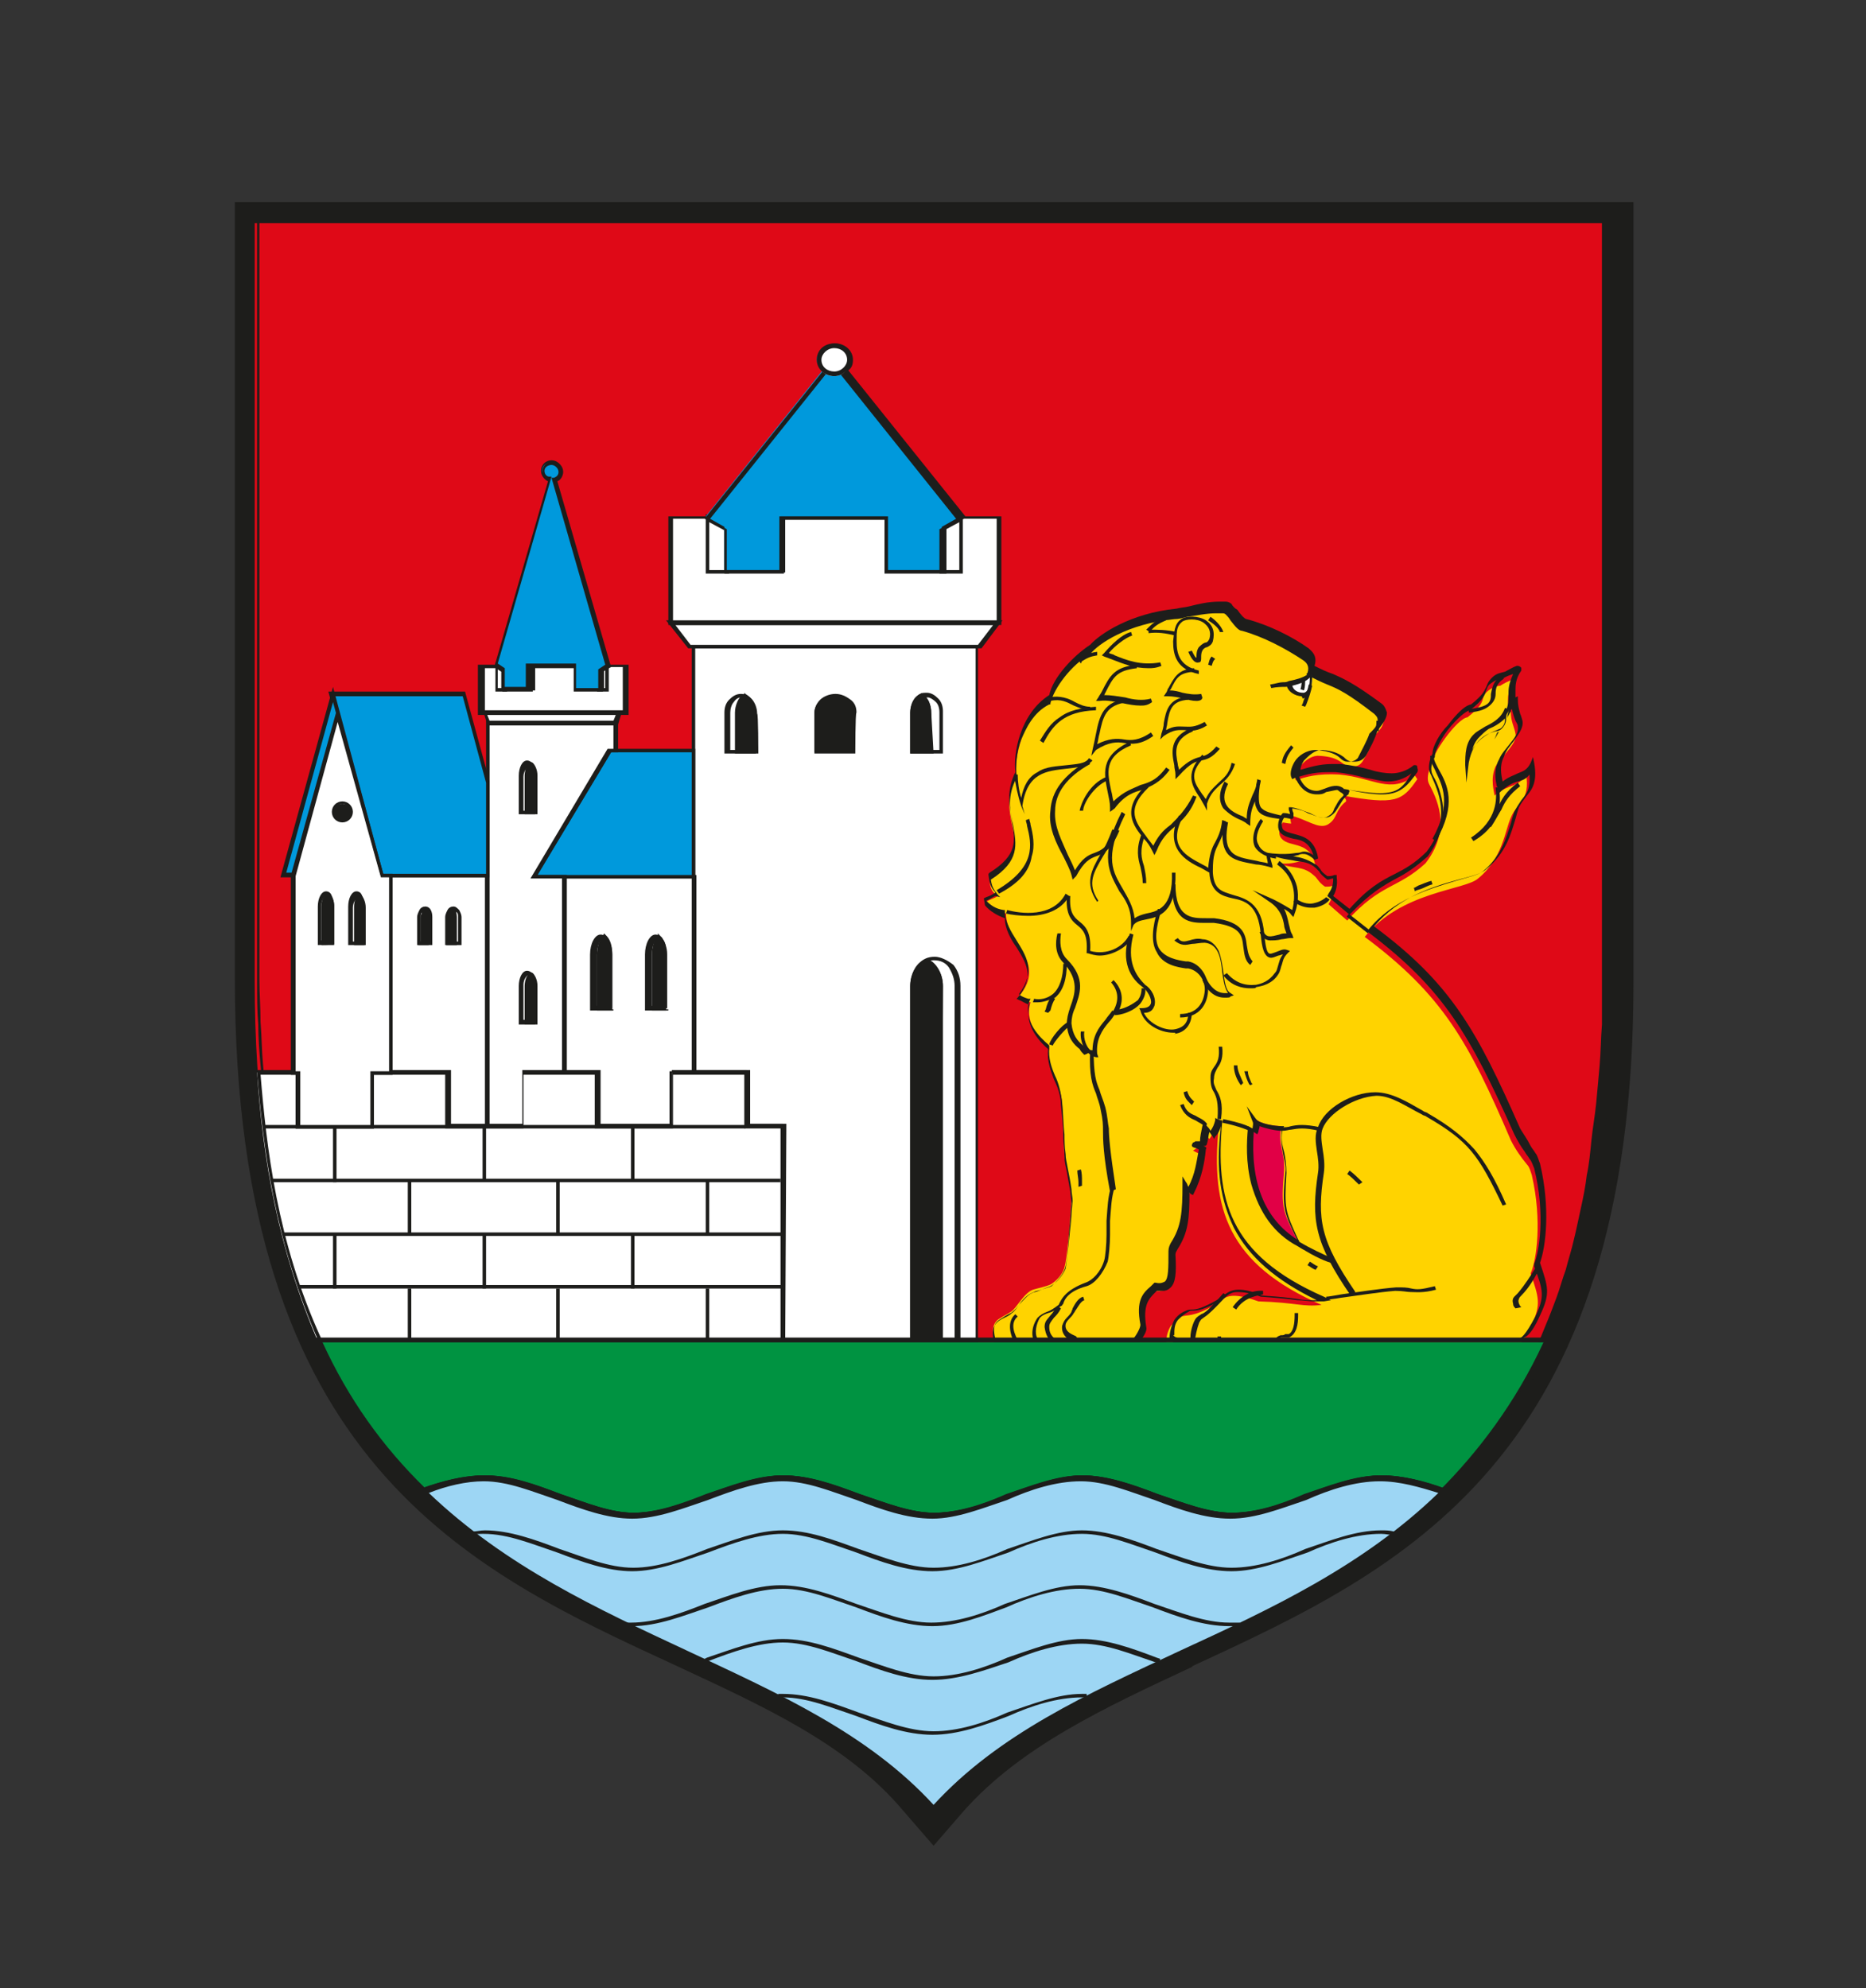<?xml version="1.0" encoding="utf-8"?>
<!-- Generator: Adobe Illustrator 24.2.0, SVG Export Plug-In . SVG Version: 6.00 Build 0)  -->
<svg version="1.1" id="Warstwa_1" xmlns="http://www.w3.org/2000/svg" xmlns:xlink="http://www.w3.org/1999/xlink" x="0px" y="0px"
	 width="159.7px" height="170.2px" viewBox="0 0 159.7 170.2" style="enable-background:new 0 0 159.7 170.2;" xml:space="preserve"
	>
<rect x="0" y="0" width="159.7" height="170.2" fill="#333333" stroke="none"/>
<style type="text/css">
	.st0{fill:#1D1D1B;}
	.st1{fill:#DF0917;}
	.st2{fill:#FFFFFF;}
	.st3{fill:#FFD300;}
	.st4{fill:#0099DC;}
	.st5{fill:#E10046;}
	.st6{fill:#009341;}
	.st7{fill:#9DD6F4;}
</style>
<path class="st0" d="M77.3,155c-4.8-5.7-11.9-8.9-19.4-12.4c-17.8-8.2-37.8-17.4-37.8-58.8V17.3h119.7v66.5
	c0.1,41.4-20,50.6-37.7,58.8l-0.1,0.1c-7.5,3.5-14.6,6.8-19.5,12.3l-2.6,3L77.3,155z"/>
<path class="st1" d="M21.8,19.1v64.9c0,40.4,19.2,49.2,36.9,57.3c7.9,3.7,15.6,7.2,21.1,13.3c5.5-6.2,13.3-9.6,21.2-13.3
	c17.6-8.1,37-16.9,36.9-57.3V19.1H21.8z"/>
<path class="st0" d="M79.8,154.6L79.8,154.6c-0.6-0.7-1.5-1.5-2.2-2.2c-0.7-0.6-1.6-1.4-2.4-2c-0.8-0.6-1.7-1.1-2.5-1.8
	c-0.8-0.5-1.7-1-2.6-1.7c-0.8-0.5-1.8-1-2.7-1.6c-0.8-0.4-1.8-0.9-2.8-1.5c-1.9-0.9-4-1.9-5.8-2.7c-2.2-1-4.4-2-6.7-3.1
	c-1.1-0.6-2.3-1.1-3.3-1.7c-1.1-0.6-2.2-1.3-3.2-1.9c-1.1-0.6-2.2-1.4-3.1-2.1c-1-0.7-2.1-1.6-3-2.3c-1-0.8-2-1.7-2.9-2.6
	c-0.5-0.4-0.9-0.9-1.4-1.5c-0.4-0.5-0.9-1-1.4-1.5c-0.4-0.5-0.8-1-1.3-1.6c-0.4-0.5-0.8-1.1-1.3-1.7c-0.4-0.6-0.8-1.1-1.1-1.8
	c-0.4-0.6-0.7-1.3-1.1-1.9c-0.3-0.6-0.7-1.4-1-2c-0.3-0.7-0.6-1.5-0.9-2.2c-0.3-0.7-0.6-1.5-0.9-2.3c-0.3-0.8-0.5-1.6-0.8-2.4
	c-0.2-0.8-0.5-1.7-0.7-2.6c-0.2-0.8-0.4-1.8-0.6-2.7c-0.2-0.9-0.4-1.9-0.5-2.8c-0.2-0.9-0.3-2-0.4-3c-0.1-1-0.3-2.1-0.4-3.1
	s-0.2-2.2-0.3-3.3c-0.1-1.1-0.1-2.3-0.2-3.5c0-1.3-0.1-2.4-0.1-3.7V19.1h115.9v64.9c0,1.3,0,2.5,0,3.7s-0.1,2.4-0.2,3.5
	s-0.2,2.3-0.3,3.3c-0.1,1-0.2,2.2-0.4,3.1c-0.1,1-0.3,2-0.4,3c-0.2,0.9-0.3,1.9-0.5,2.8c-0.2,0.9-0.4,1.8-0.6,2.7
	c-0.2,0.8-0.5,1.8-0.7,2.6c-0.2,0.8-0.5,1.7-0.8,2.4c-0.3,0.7-0.6,1.6-0.9,2.3c-0.3,0.7-0.6,1.5-0.9,2.2s-0.7,1.4-1,2
	c-0.3,0.6-0.7,1.3-1.1,1.9s-0.7,1.3-1.1,1.8c-0.4,0.6-0.8,1.1-1.3,1.7c-0.4,0.5-0.8,1-1.3,1.6c-0.4,0.5-0.8,1-1.4,1.5
	c-0.4,0.5-0.9,0.9-1.4,1.5c-0.9,0.8-1.9,1.8-2.9,2.6c-0.9,0.7-2,1.6-3,2.3c-1,0.7-2.1,1.4-3.1,2.1c-1,0.6-2.1,1.3-3.2,1.9
	c-1,0.5-2.1,1.1-3.3,1.7c-2.2,1.1-4.5,2.1-6.7,3.1c-2,0.9-4,1.8-5.8,2.7c-1,0.5-2,0.9-2.8,1.5c-0.9,0.5-1.9,1-2.7,1.6
	c-0.9,0.5-1.8,1-2.6,1.7c-0.8,0.6-1.8,1.1-2.5,1.8c-0.8,0.6-1.7,1.3-2.4,2C81.3,153.2,80.6,153.9,79.8,154.6 M22,19.1v64.9
	c0,1.3,0,2.5,0.1,3.7c0,1.1,0.1,2.4,0.2,3.5s0.2,2.3,0.3,3.3c0.1,1,0.2,2.2,0.4,3.1c0.1,1,0.3,2,0.4,3c0.2,0.9,0.3,1.9,0.5,2.8
	c0.2,0.9,0.4,1.8,0.6,2.7c0.2,0.8,0.5,1.8,0.7,2.6c0.2,0.8,0.5,1.7,0.8,2.4c0.3,0.7,0.6,1.6,0.9,2.3c0.3,0.7,0.6,1.5,0.9,2.2
	c0.3,0.7,0.7,1.4,1,2c0.3,0.6,0.7,1.3,1.1,1.9s0.7,1.3,1.1,1.8c0.4,0.6,0.8,1.1,1.3,1.7c0.4,0.5,0.8,1,1.3,1.6
	c0.4,0.5,0.8,1,1.4,1.5c0.4,0.5,0.9,0.9,1.4,1.5c0.9,0.8,1.9,1.8,2.9,2.6c0.9,0.7,2,1.6,3,2.3c1,0.7,2.1,1.4,3.1,2.1
	c1,0.6,2.1,1.3,3.2,1.9c1,0.5,2.1,1.1,3.3,1.7c2.2,1.1,4.5,2.1,6.7,3.1c2,0.9,4,1.8,5.8,2.7c1,0.5,2,0.9,2.8,1.5
	c0.9,0.5,1.9,1,2.7,1.6c0.9,0.5,1.8,1,2.6,1.7s1.7,1.1,2.5,1.8c0.8,0.6,1.7,1.3,2.4,2c0.7,0.7,1.5,1.5,2.2,2.2
	c0.7-0.7,1.5-1.5,2.2-2.2c0.7-0.6,1.6-1.4,2.4-2c0.8-0.6,1.7-1.3,2.5-1.8c0.8-0.5,1.7-1.1,2.6-1.7c0.8-0.5,1.8-1,2.7-1.6
	c0.8-0.4,1.8-0.9,2.8-1.5c1.9-0.9,4-1.9,5.8-2.7c2.2-1,4.5-2.1,6.7-3.1c1.1-0.6,2.3-1.1,3.3-1.7c1.1-0.6,2.2-1.3,3.2-1.9
	c1.1-0.6,2.2-1.4,3.1-2.1c1-0.7,2.1-1.6,3-2.3c1-0.8,2-1.7,2.9-2.6c0.5-0.4,0.9-0.9,1.4-1.5c0.4-0.5,0.9-1,1.4-1.5
	c0.4-0.5,0.8-1,1.3-1.6c0.4-0.5,0.8-1.1,1.3-1.7c0.4-0.6,0.8-1.1,1.1-1.8c0.4-0.6,0.7-1.3,1.1-1.9c0.3-0.6,0.7-1.4,1-2
	c0.3-0.7,0.6-1.5,0.9-2.2c0.3-0.7,0.6-1.5,0.9-2.3c0.3-0.8,0.5-1.6,0.8-2.4c0.2-0.8,0.5-1.7,0.7-2.6c0.2-0.8,0.4-1.8,0.6-2.7
	c0.2-0.9,0.4-1.9,0.5-2.8c0.2-0.9,0.3-2,0.4-3s0.3-2.1,0.4-3.1c0.1-1,0.2-2.2,0.3-3.3c0.1-1.1,0.1-2.3,0.2-3.5c0-1.3,0-2.4,0-3.7
	V19.1H22L22,19.1z"/>
<polygon class="st2" points="33.4,75 41.8,75 41.8,96.4 38.2,96.4 38.2,91.9 33.4,91.9 "/>
<path class="st0" d="M41.9,96.6H38V92h-4.9V74.8h8.8V96.6z M38.4,96.3h3.1V75.1h-8v16.6h4.9V96.3z"/>
<path class="st3" d="M97.1,114.9H85.2c-0.4-1-0.2-1.7,0.3-2c0.3-0.2,0.7-0.4,1-0.6c0.5-0.3,1.1-1.6,1.9-1.9c0.3-0.1,1.3-0.3,1.6-0.5
	c0.3-0.2,0.9-0.7,1.1-1.4c0.2-0.7,0.4-2.8,0.6-5.7c0-0.3-0.1-0.7-0.1-1c-0.2-1.4-0.4-2.2-0.5-2.9c-0.1-1.7-0.1-2.8-0.2-4.4
	c-0.1-2-1.4-2.9-1.1-4.8c-0.5-0.4-2.2-2-1.6-3.9c-0.4-0.1-0.7-0.3-1-0.5c2.5-3-1.1-4.5-1.1-7.1c-0.6-0.2-1.3-0.5-1.7-1
	c0.3-0.2,0.7-0.3,1-0.5c-0.4-0.3-0.7-0.5-0.7-1.5c4.5-2.6,0.2-5,2.3-8.7c-0.2-1.6,0.4-5,2.9-6.5c0.2-1.4,1.9-3.3,3.4-4.3
	c0.7-0.9,3.3-2.7,7.3-3c1.4-0.2,2.6-0.7,4.2-0.6c0.2,0,0.3,0.1,0.4,0.2c0.4,0.5,1,1.4,1.4,1.5c1.6,0.4,3.7,1.4,5.3,2.5
	c0.2,0.2,0.7,0.6,0.4,1.4c2.1,1.1,2.4,0.7,5.7,3.3c0.9,0.7,0.1,1.5-0.4,2c-0.1,0.7-0.7,1.7-1,2.2c-0.3,0.4-0.5,0.4-1,0.4
	c-0.8,0-0.7-0.8-2.7-0.9c-1.1-0.1-2.3,1.5-2,2.1c0.8-0.3,1.9-0.6,3.7-0.5c3.1,0.3,4.3,1.7,6.5,0.1l0.2,0.3c-1.3,1.9-1.9,2.2-6.4,1.4
	c0.1,0.1,0.3,0.3,0.3,0.4v0.1c-1,0.8-0.7,1.5-1.6,2c-0.8,0.4-1.8-0.5-3.2-0.8c0,0.2,0.1,0.7,0.1,0.7c-0.2,0-0.7-0.1-0.7-0.1
	c-0.4,0.5-0.4,1.1-0.1,1.4c0.7,0.8,2.5,0.1,2.9,2.4h-0.1c-1.4-1-1-0.1-3.2-0.3c1.5,0.5,2.2,0.2,3.1,1c0.4,0.3,0.4,0.6,1,1
	c0.3,0,0.5,0,0.7-0.1c0.1,0.7-0.2,1.3-0.4,1.6l1.6,1.4c2.9-3.2,4.3-2.7,6.7-4.9c2.4-3.1,0.8-5.8,0.3-6.8c-0.2-0.4-0.1-1,0.2-1.6
	c0-0.9,2.2-4,3.1-4.1c1.9-1.5,0.9-1.6,1.8-2.3c0.4-0.3,0.8-0.4,1-0.4c0.3-0.2,0.7-0.4,1-0.5l0.2,0.1c-1,1.5-0.2,1.9-0.7,3.1
	c0.1-0.2,0.2-0.4,0.4-0.5c0,0.9,0.3,1.3,0.4,1.9c0.2,0.8-1,1.7-1.7,2.8c-0.5,1.1-0.1,2.2-0.1,2.5c1.3-1.1,2.1-0.6,2.7-1.9
	c0.4,2.4-0.8,2.5-1.3,3.8c-0.5,1.1-0.7,3.5-2.8,5.2c-1.1,1-6.6,1.1-9.7,5c6.7,5,8.9,9,12.5,17.4c0.4,0.8,0.9,1.5,1.4,2.1
	c0.2,0.2,0.3,0.6,0.4,0.9c0.9,3.9,0.4,7.3-0.1,8.4c0.7,2.1,0.9,2.6,0.1,4.4c-0.9,1.9-1.3,1.9-1.6,2h-29c-0.4-0.1-0.6-0.2-0.7-0.4
	c0-0.5,0.1-1,0.4-1.5c0.2-0.2,0.5-0.5,0.9-0.8c0.6-0.2,0.9,0.1,2.9-1c0.8-0.5,0.9-1.3,3.7-0.3c3.3,0.1,3.8,0.5,5.4,0.3
	c-8-3.5-9.5-8.2-8.8-15.2c-0.1,0-0.2-0.1-0.3-0.1c-0.1,0.4-0.2,0.7-0.5,1.1c-0.2-0.2-0.3-0.4-0.5-0.6c-0.1,0.5-0.2,0.9-0.2,1.5
	c0,0-0.3-0.1-0.4-0.1l-0.3,0.2l0.6,0.3c-0.1,1.1-0.3,2.3-1,3.5c-0.2-0.2-0.3-0.3-0.4-0.5c0,2.6-0.1,3.9-1,5.2
	c-0.1,0.2-0.2,0.4-0.2,0.6c0.1,2.3,0,3.1-1.3,2.9c-0.7,0.7-1.4,1.3-1,3.3C98.1,113.7,97.4,114.4,97.1,114.9"/>
<path class="st0" d="M101,115.1L101,115.1c-0.4-0.1-0.7-0.2-0.9-0.5l0,0l0,0v-0.1c0-0.4,0.1-0.9,0.4-1.5c0.2-0.3,0.5-0.6,1-0.8l0,0
	c0.2-0.1,0.4-0.1,0.5-0.1c0.4,0,0.9-0.1,2.3-0.9c0.1-0.1,0.3-0.2,0.4-0.3c0.3-0.2,0.6-0.5,1.3-0.5c0.5,0,1.1,0.1,2,0.5
	c1.6,0.1,2.4,0.2,3.1,0.3c0.5,0.1,0.9,0.1,1.5,0.1h0.1c-3.5-1.7-5.8-3.7-7.1-6.2c-1.1-2.3-1.6-4.9-1.1-8.7c-0.1,0.3-0.2,0.6-0.5,0.9
	l-0.1,0.2l-0.1-0.2c-0.1-0.1-0.2-0.3-0.3-0.4c-0.1,0.4-0.1,0.7-0.2,1c0,0.1-0.1,0.2-0.2,0.2h-0.1c0.2,0.1,0.3,0.1,0.2,0.3
	c-0.1,1-0.3,2.3-1,3.7l-0.1,0.2l-0.2-0.1l-0.1-0.1c0,2.2-0.1,3.4-1,4.8c-0.1,0.2-0.2,0.3-0.2,0.5c0.1,1.6,0,2.4-0.4,2.8
	c-0.2,0.2-0.4,0.3-0.7,0.3H99l-0.1,0.1c-0.6,0.6-1.1,1.1-0.8,3c0.1,0.4-0.3,0.9-0.8,1.6l-0.1,0.1h-12v-0.1c-0.4-1-0.3-1.8,0.4-2.2
	l0,0c0.3-0.2,0.7-0.3,1-0.6c0.2-0.1,0.4-0.4,0.6-0.7c0.3-0.4,0.7-0.9,1.3-1.1c0.1-0.1,0.4-0.1,0.6-0.2c0.3-0.1,0.7-0.2,0.9-0.3
	c0.2-0.2,0.8-0.7,1.1-1.4c0.2-0.4,0.3-1.7,0.4-3.4c0.1-0.7,0.1-1.5,0.2-2.3c0-0.3-0.1-0.7-0.1-1c-0.1-0.6-0.2-1.1-0.3-1.7
	c-0.1-0.5-0.2-0.8-0.2-1.3l0,0c0-0.6-0.1-1.1-0.1-1.7c0-0.8-0.1-1.7-0.2-2.7l0,0c0-0.8-0.3-1.6-0.6-2.2c-0.3-0.8-0.6-1.6-0.5-2.6
	c-0.6-0.5-2.1-2-1.6-3.8c-0.4-0.1-0.6-0.3-0.9-0.4L87,85.5l0.1-0.1c1.5-1.8,0.7-3-0.1-4.3c-0.5-0.7-1-1.6-1-2.5
	c-0.6-0.2-1.3-0.6-1.7-1.1l-0.1-0.6l0.2-0.1c0.3-0.1,0.5-0.2,0.8-0.4c-0.3-0.3-0.5-0.6-0.6-1.5v-0.1l0.1-0.1
	c2.4-1.5,2.2-2.7,1.9-4.4c-0.2-1.3-0.5-2.6,0.3-4.2c-0.2-1.6,0.4-5,2.9-6.6c0.3-1.5,2.1-3.4,3.5-4.3c0.8-0.9,3.4-2.7,7.4-3.1
	c0.4-0.1,0.7-0.1,1.1-0.2c0.8-0.2,1.6-0.4,2.6-0.4c0.2,0,0.3,0,0.5,0l0,0c0.2,0,0.4,0.1,0.5,0.2l0,0c0.1,0.2,0.3,0.4,0.5,0.5
	c0.2,0.3,0.6,0.8,0.8,0.8l0,0c1.9,0.5,3.9,1.5,5.3,2.5l0,0c0.2,0.2,0.8,0.6,0.5,1.5c0.6,0.3,1,0.5,1.6,0.7c0.9,0.4,1.8,0.8,4.1,2.5
	c0.3,0.2,0.4,0.5,0.5,0.8c0,0.5-0.4,1-0.7,1.4l-0.1,0.1c-0.2,0.7-0.7,1.7-1,2.2l0,0c-0.3,0.4-0.6,0.5-1,0.5h-0.1
	c-0.4,0-0.6-0.2-0.8-0.4c-0.3-0.2-0.7-0.5-1.8-0.6h-0.1c-0.6,0-1.1,0.5-1.5,0.9c-0.2,0.3-0.3,0.6-0.3,0.8c0.7-0.2,1.6-0.5,2.7-0.5
	c0.2,0,0.5,0,0.7,0c1,0.1,1.9,0.3,2.6,0.5c0.6,0.2,1.3,0.3,1.8,0.3c0.6,0,1.3-0.2,1.9-0.7h0.1c0.1,0,0.2,0,0.2,0.2
	c0,0.1,0.1,0.2,0,0.4l0,0c-0.8,1.1-1.4,1.9-3,1.9c-0.7,0-1.6-0.1-2.9-0.4l0.1,0.1l-0.1,0.3c-0.5,0.4-0.6,0.7-0.8,1
	c-0.2,0.3-0.3,0.6-0.8,0.9l0,0c-0.2,0.1-0.4,0.1-0.5,0.1c-0.4,0-0.8-0.2-1.4-0.4c-0.3-0.2-0.7-0.3-1.3-0.4c0,0.1,0,0.2,0.1,0.4V70
	l-0.1,0.1h-0.1c-0.1,0-0.4-0.1-0.6-0.1c-0.3,0.4-0.2,0.8-0.1,1c0.2,0.2,0.6,0.3,1,0.4c0.7,0.2,1.7,0.4,2,2v0.1l-0.3,0.1l-0.1-0.1
	c-0.5-0.4-0.7-0.4-0.9-0.4c-0.1,0-0.2,0-0.4,0.1c-0.1,0-0.3,0.1-0.5,0.1h0.1c0.6,0.1,1.1,0.2,1.9,0.7c0.2,0.1,0.3,0.3,0.4,0.4
	c0.1,0.2,0.2,0.3,0.6,0.6c0.2,0,0.4,0,0.6-0.1h0.2v0.2c0.1,0.7-0.1,1.3-0.3,1.6l1.4,1.1c1.6-1.8,2.7-2.4,3.9-3
	c0.8-0.4,1.7-0.9,2.7-1.9c2.2-2.9,0.9-5.3,0.4-6.5l-0.1-0.2l0,0c-0.2-0.4-0.1-1.1,0.2-1.7c0-0.6,0.6-1.7,1.3-2.4
	c0.3-0.4,1.3-1.7,2-1.8c1-0.8,1.1-1.1,1.3-1.5c0.1-0.2,0.1-0.4,0.5-0.8c0.4-0.4,0.8-0.4,1.1-0.5c0.4-0.2,0.7-0.4,1-0.5l0,0h0.1
	c0.1,0,0.3,0.1,0.3,0.2v0.2l0,0c-0.5,0.7-0.5,1.3-0.5,1.7c0,0.2,0,0.4,0,0.6l0,0l0.2-0.1v0.2c0,0.6,0.1,0.9,0.2,1.3
	c0.1,0.2,0.1,0.3,0.2,0.6c0.1,0.6-0.3,1.1-0.8,1.8c-0.3,0.4-0.6,0.7-0.8,1.3c-0.4,0.8-0.2,1.6-0.1,2.1l0,0c0.5-0.4,0.9-0.5,1.3-0.7
	c0.5-0.2,0.8-0.3,1.1-0.9l0.2-0.5l0.1,0.5c0.3,1.7-0.2,2.3-0.7,2.9c-0.2,0.3-0.4,0.5-0.6,0.9l0,0c-0.1,0.3-0.2,0.6-0.3,1
	c-0.4,1.3-0.8,2.9-2.5,4.3c-0.4,0.4-1.3,0.6-2.4,0.9c-2.2,0.6-5.1,1.5-7.2,4c6.6,4.9,8.8,8.9,12.5,17.3c0.3,0.5,0.6,0.9,0.9,1.5
	c0.1,0.2,0.3,0.4,0.4,0.6c0.2,0.2,0.3,0.7,0.4,0.9c0.9,3.8,0.5,7.1,0,8.5c0.7,2.1,0.9,2.6,0,4.5c-0.8,1.8-1.3,1.9-1.6,2h-0.1l0,0
	l0,0L101,115.1z M100.4,114.3c0.1,0.1,0.2,0.2,0.6,0.3h28.9h0.1c0.2-0.1,0.5-0.2,1.4-1.9c0.8-1.7,0.7-2.2-0.1-4.3v-0.1v-0.1
	c0.4-0.9,1-4.2,0-8.2c-0.1-0.2-0.2-0.6-0.4-0.8c-0.1-0.2-0.3-0.4-0.4-0.6c-0.3-0.4-0.6-0.9-0.9-1.5l0,0c-3.8-8.5-6-12.4-12.5-17.3
	l-0.1-0.1l0.1-0.1c2.1-2.6,5.2-3.5,7.5-4.2c1-0.3,1.9-0.5,2.3-0.8l0,0c1.6-1.3,2-2.9,2.4-4.1c0.1-0.4,0.2-0.7,0.3-1
	c0.2-0.4,0.4-0.7,0.6-1c0.4-0.5,0.8-0.9,0.7-2.2c-0.3,0.4-0.6,0.5-1,0.6c-0.4,0.1-0.8,0.3-1.4,0.8l-0.3,0.3v-0.4
	c0-0.1,0-0.2-0.1-0.3c-0.1-0.5-0.3-1.4,0.2-2.3l0,0c0.2-0.5,0.6-0.9,0.9-1.3c0.4-0.5,0.8-1,0.7-1.5c0-0.2-0.1-0.3-0.2-0.5
	c-0.1-0.3-0.2-0.5-0.3-1l-0.1,0.1v0.1l-1.4,2.4l1-2.5c0.2-0.5,0.2-0.8,0.2-1.3c0-0.5,0-0.9,0.4-1.8c-0.3,0.1-0.6,0.2-0.9,0.4l0,0
	l0,0c-0.3,0-0.6,0.1-1,0.4l0,0c-0.3,0.2-0.3,0.4-0.4,0.6c-0.1,0.3-0.2,0.8-1.4,1.7l0,0l0,0c-0.4,0.1-1.1,0.7-1.9,1.7
	c-0.7,0.9-1.1,1.9-1.1,2.2v0.1l0,0c-0.3,0.5-0.4,1.1-0.2,1.5l0.1,0.2c0.3,0.5,0.7,1.5,0.8,2.6c0.1,1.5-0.3,2.8-1.3,4.2l0,0l0,0
	c-1,0.9-1.9,1.5-2.7,1.9c-1.1,0.6-2.3,1.3-3.9,3l-0.1,0.1l-1.9-1.6l0.1-0.2c0.2-0.3,0.4-0.6,0.4-1.3c-0.2,0-0.3,0.1-0.5,0.1l0,0l0,0
	c-0.4-0.3-0.6-0.5-0.7-0.7c-0.1-0.1-0.2-0.2-0.3-0.3c-0.6-0.5-1-0.5-1.7-0.6c-0.4-0.1-0.8-0.1-1.5-0.3l-1.3-0.4l1.4,0.1
	c0.2,0,0.3,0,0.5,0c0.5,0,0.9-0.1,1.1-0.1c0.2,0,0.3-0.1,0.5-0.1c0.3,0,0.5,0.1,0.8,0.3c-0.3-1-0.9-1.3-1.7-1.4
	c-0.4-0.1-0.8-0.2-1.1-0.5c-0.3-0.3-0.3-1,0.1-1.6l0.1-0.1h0.1c0,0,0.3,0,0.5,0.1c0-0.2-0.1-0.3-0.1-0.4v-0.2h0.2
	c0.6,0.1,1,0.3,1.6,0.5c0.4,0.2,0.8,0.4,1.1,0.4c0.1,0,0.3,0,0.4-0.1c0.4-0.2,0.5-0.4,0.6-0.7c0.2-0.3,0.3-0.7,0.8-1.1
	c0-0.1-0.1-0.2-0.3-0.3l-0.5-0.4l0.6,0.1c1.7,0.3,2.6,0.4,3.3,0.4c1.5,0,2-0.5,2.7-1.7l0,0c-0.6,0.5-1.4,0.7-2,0.7s-1.1-0.2-1.9-0.3
	c-0.7-0.2-1.6-0.4-2.6-0.5c-0.2,0-0.5,0-0.7,0c-1.3,0-2.1,0.3-2.8,0.5l-0.2,0.1l-0.1-0.2c-0.1-0.3,0-0.8,0.3-1.3c0.3-0.5,1-1,1.8-1
	h0.1c1.1,0.1,1.7,0.4,2,0.7c0.2,0.2,0.4,0.3,0.6,0.3h0.1c0.4,0,0.6-0.1,0.8-0.3c0.3-0.6,0.8-1.5,1-2.1l0,0l0,0l0.1-0.1
	c0.3-0.3,0.7-0.7,0.6-1.1c0-0.2-0.1-0.3-0.3-0.5c-2.2-1.7-3-2.1-4-2.5c-0.5-0.2-0.9-0.4-1.7-0.8l-0.1-0.1l0.1-0.1
	c0.2-0.6-0.1-0.9-0.4-1.1l0,0c-1.5-1-3.4-2-5.2-2.5c-0.3,0-0.6-0.4-1-0.9c-0.1-0.2-0.3-0.4-0.4-0.5c-0.1-0.1-0.2-0.1-0.3-0.1
	c-0.2,0-0.3,0-0.5,0c-0.9,0-1.7,0.2-2.5,0.3c-0.4,0.1-0.7,0.2-1.1,0.2l0,0c-4,0.4-6.5,2.1-7.2,3l0,0l0,0c-1.6,0.9-3.1,2.9-3.4,4.2
	v0.1h-0.1c-1.4,0.7-2,2.1-2.4,3c-0.4,1-0.5,2.3-0.4,3.2v0.1l0,0c-0.8,1.5-0.6,2.8-0.3,4c0.3,1.7,0.6,3.1-1.9,4.7
	c0.1,0.7,0.3,0.9,0.6,1.3l0.2,0.2l-0.4-0.1c-0.3,0.1-0.5,0.3-0.8,0.4c0.4,0.4,0.8,0.7,1.5,0.8h0.1v0.1c0,0.9,0.5,1.7,1,2.5
	c0.8,1.3,1.7,2.6,0.2,4.6c0.2,0.2,0.5,0.3,0.8,0.4h0.2l-0.1,0.2c-0.6,1.7,1,3.2,1.6,3.7l0.1,0.1v0.1c-0.1,1,0.2,1.8,0.5,2.5
	c0.3,0.6,0.5,1.4,0.6,2.3c0.1,0.9,0.1,1.9,0.2,2.7c0,0.5,0,1,0.1,1.7c0,0.4,0.1,0.7,0.2,1.3c0.1,0.5,0.2,1,0.3,1.7
	c0,0.3,0.1,0.7,0.1,1l0,0l0,0c-0.1,0.8-0.1,1.6-0.2,2.3c-0.2,1.8-0.3,3-0.4,3.5c-0.3,0.7-0.9,1.3-1.3,1.5l0,0
	c-0.2,0.1-0.6,0.2-1,0.4c-0.2,0.1-0.4,0.1-0.6,0.2c-0.4,0.2-0.7,0.6-1.1,1c-0.2,0.3-0.5,0.6-0.7,0.7c-0.4,0.2-0.7,0.4-1,0.6
	c-0.3,0.2-0.6,0.5-0.3,1.7h11.7c0.3-0.3,0.7-1,0.7-1.3c-0.4-2.1,0.2-2.7,0.9-3.3l0.2-0.2l0.1-0.1h0.1c0.4,0.1,0.6,0,0.8-0.1
	c0.3-0.3,0.3-1.1,0.3-2.6l0,0c0-0.3,0.1-0.5,0.2-0.7l0,0c0.9-1.4,1-2.6,1-5.1v-0.6l0.3,0.5c0.1,0.1,0.1,0.2,0.2,0.4
	c0.6-1.1,0.7-2.2,0.9-3.2l-0.2-0.1c-0.3-0.1-0.4-0.1-0.4-0.3l0.1-0.2c0,0,0.1,0,0.2-0.1h0.1c0.1,0,0.2,0,0.3,0
	c0-0.4,0.1-0.8,0.2-1.3l0.1-0.3l0.2,0.2c0.2,0.2,0.3,0.3,0.4,0.5c0.2-0.3,0.3-0.5,0.4-0.9v-0.2l0.2,0.1l0.3,0.1h0.1v0.1
	c-0.6,6.6,0.5,11.4,8.7,15l0.6,0.3l-0.6,0.1c-0.3,0-0.5,0-0.8,0c-0.5,0-0.9-0.1-1.5-0.1c-0.7-0.1-1.7-0.2-3.1-0.3l0,0l0,0
	c-0.8-0.3-1.5-0.4-2-0.4c-0.5,0-0.7,0.2-1,0.4c-0.1,0.1-0.3,0.2-0.4,0.3c-1.4,0.8-2,0.9-2.4,0.9c-0.2,0-0.3,0-0.4,0.1
	c-0.4,0.2-0.7,0.5-0.9,0.7c-0.3,0.4-0.3,0.8-0.3,1.3L100.4,114.3"/>
<rect x="27.4" y="114.6" class="st0" width="105" height="0.3"/>
<polygon class="st2" points="59.3,55.3 83.6,55.3 83.6,114.9 67,114.9 67,96.4 63.7,96.5 63.7,91.9 59.3,91.9 "/>
<path class="st0" d="M83.8,115h-17V96.6h-3.1V92h-4.5V55.2h24.5V115H83.8z M67.2,114.6h16.3V55.5H59.5v36.1h4.4v4.6h3.1L67.2,114.6z
	"/>
<polygon class="st2" points="59,55.3 83.9,55.3 85.4,53.4 57.3,53.4 "/>
<path class="st0" d="M84,55.5H58.9L57,53.1h28.8L84,55.5z M59.1,55.2h24.6l1.3-1.7H57.8L59.1,55.2z"/>
<polygon class="st2" points="57.3,53.4 85.4,53.4 85.4,44.4 82.2,44.4 80.6,45.2 80.6,48.9 75.9,48.9 75.9,44.4 67,44.4 67,48.9 
	62.1,48.9 62.1,45.2 60.6,44.4 57.3,44.4 "/>
<path class="st0" d="M85.6,53.5H57.2v-9.3h3.4l1.7,0.9v3.5h4.5v-4.6h9.3v4.6h4.4v-3.5l1.8-0.9h3.4v9.3H85.6z M57.6,53.1h27.7v-8.7
	h-2.9l-1.5,0.8v3.8h-5.1v-4.6h-8.6v4.6H62v-3.8l-1.5-0.8h-2.9v8.7H57.6z"/>
<path class="st0" d="M82.4,49.1h-2v-4l2-1.1V49.1z M80.8,48.8h1.3v-4.1l-1.3,0.7V48.8z"/>
<path class="st0" d="M62.4,49.1h-2V44l2,1.1V49.1z M60.7,48.8h1.3v-3.4l-1.3-0.7V48.8z"/>
<path class="st0" d="M69.8,64.4h3.1v-3.3c0-0.8-0.7-1.6-1.6-1.6s-1.6,0.7-1.6,1.6V64.4z"/>
<path class="st0" d="M73.2,64.5h-3.5V61c0-0.4,0.2-0.8,0.5-1.1s0.8-0.5,1.3-0.5c0.5,0,0.9,0.2,1.3,0.5s0.5,0.7,0.5,1.1
	C73.2,61,73.2,64.5,73.2,64.5z M70,64.2h2.8V61c0-0.3-0.1-0.6-0.4-0.9c-0.3-0.3-0.6-0.4-1-0.4s-0.7,0.1-1,0.4
	c-0.2,0.2-0.4,0.6-0.4,0.9L70,64.2z"/>
<path class="st0" d="M64.9,64.5h-2.9V61c0-0.4,0.1-0.8,0.4-1.1c0.3-0.3,0.6-0.5,1-0.5c0.3,0,0.6,0.1,0.9,0.4
	c0.3,0.3,0.5,0.8,0.5,1.3C64.9,61,64.9,64.5,64.9,64.5z M62.4,64.2h2.2V61c0-0.4-0.1-0.8-0.4-1c-0.2-0.2-0.4-0.3-0.7-0.3
	c-0.3,0-0.5,0.1-0.7,0.4c-0.2,0.2-0.3,0.6-0.3,0.9V64.2z"/>
<path class="st0" d="M63.1,64.4h1.6v-3.3c0-0.6-0.3-1.1-0.8-1.5c-0.5,0.1-0.8,0.7-0.8,1.5L63.1,64.4z"/>
<path class="st0" d="M64.9,64.5h-2V61c0-0.6,0.3-1.4,0.8-1.6v-0.1l0.1,0.1c0.5,0.3,0.9,0.8,0.9,1.6v3.5H64.9z M63.3,64.2h1.3V61
	c0-0.5-0.2-1-0.6-1.3c-0.3,0.1-0.6,0.6-0.6,1.3V64.2z"/>
<path class="st0" d="M80.8,64.5h-2.9V61c0-0.5,0.2-0.9,0.5-1.3s0.6-0.4,0.9-0.4c0.4,0,0.7,0.2,1,0.5c0.3,0.3,0.4,0.7,0.4,1.1V64.5z
	 M78.2,64.2h2.2V61c0-0.4-0.1-0.7-0.3-0.9s-0.5-0.4-0.7-0.4c-0.2,0-0.5,0.1-0.7,0.3c-0.2,0.2-0.4,0.6-0.4,1V64.2z"/>
<path class="st0" d="M79.7,64.4h-1.6v-3.3c0-0.6,0.3-1.1,0.8-1.5c0.5,0.1,0.8,0.7,0.8,1.5L79.7,64.4z"/>
<path class="st0" d="M79.9,64.5h-2V61c0-0.7,0.3-1.4,0.9-1.6l0.1-0.1v0.1c0.5,0.2,0.8,0.9,0.8,1.6L79.9,64.5z M78.2,64.2h1.3V61
	c0-0.6-0.2-1.1-0.6-1.3c-0.4,0.2-0.6,0.7-0.6,1.3V64.2z"/>
<path class="st0" d="M82.2,115h-4.3V84.4c0-0.7,0.3-1.5,0.7-1.9s0.8-0.6,1.4-0.6c0.5,0,1.1,0.3,1.6,0.7c0.4,0.5,0.6,1.1,0.6,1.8V115
	z M78.2,114.6h3.5V84.4c0-0.6-0.2-1.1-0.5-1.6c-0.3-0.4-0.7-0.6-1.3-0.6c-0.4,0-0.8,0.2-1.1,0.5c-0.4,0.4-0.6,1-0.6,1.7
	C78.2,84.4,78.2,114.6,78.2,114.6z"/>
<path class="st0" d="M80.5,114.9h-2.4V84.4c0-0.9,0.5-1.8,1.3-2.2l0,0c0.7,0.2,1.3,1.1,1.3,2.2L80.5,114.9z"/>
<path class="st0" d="M77.9,115V84.4c0-1,0.5-2,1.4-2.3l0.1-0.1v0.1c0.8,0.3,1.3,1.4,1.3,2.3v30.7h-2.7V115z M79.3,82.3
	c-0.6,0.3-1,1.1-1,2v30.3h2.1V84.3C80.3,83.5,79.9,82.5,79.3,82.3"/>
<polygon class="st2" points="59.3,75 59.3,91.9 57.3,91.9 57.3,96.4 51,96.4 51,91.9 48.3,91.9 48.3,75 "/>
<path class="st0" d="M57.6,96.6h-6.7V92h-2.7V74.9h11.4v17.2h-2V96.6z M51.2,96.3h6.1v-4.6h1.9V75.2H48.5v16.5h2.7
	C51.2,91.7,51.2,96.3,51.2,96.3z"/>
<polygon class="st4" points="59.3,64.2 52.1,64.2 45.7,75 59.3,75 "/>
<path class="st0" d="M59.5,75.2H45.3L52,64.1h7.5V75.2z M46,74.9h13.2V64.4h-6.9L46,74.9z"/>
<path class="st0" d="M52.5,86.5h-2v-4.8c0-0.9,0.4-1.7,0.9-1.7c0.3,0,0.5,0.2,0.7,0.5s0.2,0.7,0.2,1.1v4.8H52.5z M51,86.1h1.3v-4.5
	c0-0.4-0.1-0.7-0.2-1c-0.1-0.2-0.3-0.3-0.4-0.3c-0.3,0-0.6,0.6-0.6,1.4V86.1z"/>
<path class="st0" d="M51.4,86.3h1v-4.6c0-0.6-0.2-1.1-0.5-1.5c-0.3,0.1-0.5,0.7-0.5,1.5V86.3z"/>
<path class="st0" d="M52.5,86.5h-1.4v-4.8c0-0.6,0.2-1.4,0.5-1.6l0.1-0.2l0.2,0.2c0.3,0.3,0.5,0.8,0.5,1.6V86.5z M51.5,86.1h0.6
	v-4.5c0-0.5-0.2-0.9-0.3-1.1c-0.2,0.2-0.3,0.6-0.3,1.1V86.1z"/>
<path class="st0" d="M57.2,86.5h-2v-4.8c0-0.9,0.4-1.7,0.9-1.7c0.3,0,0.5,0.2,0.7,0.5c0.2,0.3,0.2,0.7,0.2,1.1v4.8H57.2z M55.7,86.1
	h1.3v-4.5c0-0.4-0.1-0.7-0.2-1c-0.1-0.2-0.3-0.3-0.4-0.3c-0.3,0-0.6,0.6-0.6,1.4V86.1z"/>
<path class="st0" d="M56.1,86.3h1v-4.6c0-0.6-0.2-1.1-0.5-1.5c-0.3,0.1-0.5,0.7-0.5,1.5V86.3z"/>
<path class="st0" d="M57.2,86.5h-1.4v-4.8c0-0.6,0.2-1.4,0.5-1.6v-0.2l0.2,0.2c0.3,0.3,0.5,0.8,0.5,1.6v4.8H57.2z M56.3,86.1h0.6
	v-4.5c0-0.5-0.2-0.9-0.3-1.1c-0.1,0.2-0.3,0.6-0.3,1.1V86.1z"/>
<polygon class="st2" points="41.8,61.9 52.6,61.9 53,61 41.5,61 "/>
<path class="st0" d="M52.9,62H41.7l-0.4-1.3h12L52.9,62z M41.9,61.7h10.6l0.2-0.5H41.7L41.9,61.7z"/>
<polygon class="st2" points="41.1,61 53.4,61 53.4,57 52,57 51.3,57.4 51.3,59 49.2,59 49.2,57 45.2,57 45.2,59 43.1,59 43.1,57.4 
	42.4,57 41.1,57 "/>
<path class="st0" d="M53.6,61.2H40.9v-4.3h1.7l0.8,0.5V59h1.8v-2h4.3v2h1.8v-1.6l0.8-0.5h1.7v4.3H53.6z M41.3,60.8h12v-3.7h-1.1
	l-0.5,0.3v1.7h-2.4v-2h-3.5v2h-2.5v-1.7l-0.7-0.2h-1.1V60.8z"/>
<path class="st0" d="M52.1,59.2h-1v-1.9l1-0.6V59.2z M51.5,58.9h0.3v-1.6l-0.3,0.2V58.9z"/>
<path class="st0" d="M43.4,59.2h-1v-2.5l1,0.6V59.2z M42.6,58.9h0.3v-1.4l-0.3-0.2V58.9z"/>
<polygon class="st2" points="41.8,61.9 52.6,61.9 52.6,64.2 52.1,64.2 45.7,75 48.3,75 48.3,91.9 51,91.9 51,96.4 41.8,96.4 "/>
<path class="st0" d="M51.2,96.6h-9.6V61.7h11.3v2.7h-0.6L46,74.9h2.5v16.8h2.7V96.6z M41.9,96.3h8.9v-4.2h-2.7V75.2h-2.7L52,64.1
	h0.5v-2H41.9V96.3z"/>
<path class="st0" d="M47.2,41.2c-0.5,0-0.9-0.4-0.9-0.9s0.4-0.9,0.9-0.9s0.9,0.4,0.9,0.9S47.7,41.2,47.2,41.2 M47.2,39.8
	c-0.3,0-0.6,0.3-0.6,0.6s0.3,0.6,0.6,0.6c0.3,0,0.6-0.3,0.6-0.6C47.8,40,47.5,39.8,47.2,39.8"/>
<path class="st4" d="M47.4,41L52,57l-0.7,0.4v1.7h-2.1v-2h-4v2h-2.1v-1.7L42.4,57L47,41c-0.3-0.1-0.6-0.4-0.6-0.7
	c0-0.4,0.3-0.7,0.8-0.7c0.4,0,0.8,0.3,0.8,0.7C48.1,40.7,47.7,41,47.4,41"/>
<path class="st0" d="M51.5,59.2h-2.4v-2h-3.5v2H43v-1.7l-0.7-0.4l4.6-15.9c-0.3-0.1-0.5-0.5-0.5-0.8c0-0.5,0.4-0.9,0.9-0.9
	s0.9,0.4,0.9,0.9c0,0.3-0.2,0.7-0.5,0.8l4.6,15.9l-0.7,0.4v1.7H51.5z M49.4,58.9h1.8v-1.6l0.6-0.4l-4.6-16h0.2
	c0.3-0.1,0.4-0.3,0.4-0.5c0-0.3-0.3-0.6-0.6-0.6s-0.6,0.2-0.6,0.5c0,0.3,0.2,0.5,0.4,0.5h0.2l-4.6,16l0.6,0.4v1.6H45v-2h4.3v2.1
	H49.4z"/>
<path class="st4" d="M72.2,31.7l10,12.5l-1.6,0.9v3.7h-4.8v-4.6h-9v4.6H62v-3.7l-1.6-0.9l10-12.5c-0.3-0.2-0.5-0.6-0.5-0.9
	c0-0.6,0.5-1.3,1.3-1.3s1.3,0.5,1.3,1.3C72.7,31.2,72.5,31.5,72.2,31.7"/>
<path class="st0" d="M80.8,49.1h-5.1v-4.6h-8.6v4.6H62v-3.8l-1.7-0.9l10.1-12.6c-0.3-0.3-0.4-0.6-0.4-1c0-0.7,0.6-1.4,1.5-1.4
	c0.8,0,1.5,0.6,1.5,1.4c0,0.4-0.1,0.7-0.4,0.9l10.1,12.6L81,45.2v3.9H80.8z M76,48.8h4.4v-3.5l1.5-0.8l-10-12.5l0.1-0.1
	c0.3-0.2,0.4-0.5,0.4-0.8c0-0.6-0.5-1-1.1-1c-0.6,0-1.1,0.5-1.1,1c0,0.3,0.1,0.6,0.4,0.8l0.1,0.1l-10,12.5l1.5,0.8v3.5h4.5v-4.6h9.3
	v4.6H76z"/>
<path class="st0" d="M45.9,87.7h-1.5v-3.3c0-0.7,0.3-1.3,0.7-1.3c0.2,0,0.4,0.1,0.5,0.4c0.1,0.2,0.2,0.5,0.2,0.8V87.7z M44.8,87.3
	h0.7v-3c0-0.2,0-0.5-0.1-0.6c-0.1-0.1-0.1-0.2-0.2-0.2s-0.4,0.3-0.4,0.8V87.3z"/>
<path class="st0" d="M45,87.5h0.6v-3.1c0-0.4-0.1-0.8-0.3-0.9l0,0c-0.2,0.1-0.3,0.5-0.3,0.9V87.5z"/>
<path class="st0" d="M45.9,87.7h-1v-3.3c0-0.3,0.1-0.9,0.4-1l0.1-0.2l0.2,0.1c0.2,0.2,0.4,0.6,0.4,1.1v3.3H45.9z M45.2,87.3h0.3v-3
	c0-0.3-0.1-0.5-0.2-0.7c-0.1,0.1-0.1,0.4-0.1,0.7V87.3z"/>
<path class="st0" d="M37.1,80.9h-1.4v-2.4c0-0.2,0.1-0.4,0.2-0.6c0.1-0.2,0.3-0.3,0.5-0.3c0.4,0,0.6,0.4,0.6,0.9V80.9z M36,80.6h0.6
	v-2.1c0-0.3-0.2-0.5-0.3-0.5l-0.2,0.1C36,78.2,36,78.4,36,78.5V80.6z"/>
<path class="st0" d="M36.6,80.8h-0.6v-2.2c0-0.3,0.1-0.5,0.3-0.7l0,0c0.2,0.1,0.3,0.4,0.3,0.6V80.8z"/>
<path class="st0" d="M36.7,80.9h-0.9v-2.4c0-0.3,0.1-0.7,0.4-0.8l0.2-0.1l0.1,0.1c0.2,0.1,0.3,0.5,0.3,0.8L36.7,80.9z M36,80.6h0.2
	v-2.1c0-0.2-0.1-0.4-0.1-0.4C36,78.2,36,78.3,36,78.5C36,78.5,36,80.6,36,80.6z"/>
<path class="st5" d="M107,96.6c-0.2,2.1-0.4,7.3,4.2,9.9c-1.4-2.8-1.6-2.9-1.3-6.3c0.1-1.5-0.6-2.4-0.2-3.8c-0.6,0-2-0.2-2.3-0.7
	c0.1,0.3,0,0.6,0,0.9C107.3,96.7,107.1,96.7,107,96.6"/>
<path class="st0" d="M111.6,107l-0.5-0.3c-2.1-1.1-3.3-2.9-4-5.3c-0.5-1.9-0.4-3.7-0.3-4.8v-0.2l0.4,0.2c0-0.2,0.1-0.4,0-0.6
	l-0.5-1.3l0.8,1.1c0.3,0.4,1.6,0.6,2.2,0.6h0.2l-0.1,0.2c-0.2,0.7-0.1,1.3,0.1,2c0.1,0.5,0.2,1.1,0.2,1.8c-0.2,3.1-0.1,3.3,1,5.7
	c0.1,0.1,0.1,0.3,0.2,0.4L111.6,107z M107.3,96.9c-0.3,4.3,0.9,7.4,3.7,9.2c-1.1-2.3-1.3-2.6-1-5.7c0.1-0.6-0.1-1.1-0.2-1.7
	c-0.1-0.6-0.2-1.3-0.1-1.9c-0.5,0-1.4-0.2-1.9-0.4c0,0.2-0.1,0.3-0.1,0.5l-0.1,0.2L107.3,96.9z"/>
<path class="st0" d="M95,102c-0.6-3.2-0.6-4.5-0.6-5.2c0-0.5,0-0.9-0.2-1.8c-0.1-0.6-0.3-1-0.4-1.4c-0.3-0.7-0.6-1.5-0.5-3.7h0.3
	c0,2.1,0.2,2.7,0.5,3.4c0.1,0.4,0.3,0.8,0.5,1.5c0.2,0.8,0.2,1.3,0.3,1.8c0,0.7,0.1,1.9,0.6,5.2L95,102z"/>
<path class="st0" d="M115.6,110.9c-3.1-4.5-3.4-6.5-2.8-10.5c0.1-0.6,0-1.3-0.1-1.9c-0.1-0.7-0.2-1.4,0.1-2c0.5-1.6,2.9-3,4.9-3l0,0
	l0,0c1.4,0,2.7,0.8,4.1,1.6c0.1,0.1,0.3,0.1,0.4,0.2c1.9,1.1,3,2,4,3.1c0.9,1.1,1.7,2.4,2.7,4.7l-0.3,0.1c-2.1-4.4-2.9-5.5-6.5-7.6
	c-0.1-0.1-0.3-0.1-0.4-0.2c-1.4-0.7-2.6-1.6-3.9-1.6c-1.9,0.1-4.1,1.5-4.6,2.8l0,0c-0.2,0.5-0.1,1.1,0,1.8c0.1,0.6,0.2,1.3,0.1,2
	c-0.6,4-0.3,5.8,2.7,10.2L115.6,110.9z"/>
<path class="st0" d="M106.9,96.8l-0.2-0.1c-0.3-0.1-0.7-0.3-2.1-0.6l0.1-0.3c1.4,0.3,1.9,0.5,2.1,0.6l0.2,0.1L106.9,96.8z"/>
<path class="st0" d="M109.7,96.8L109.7,96.8l-0.1-0.3c0.4,0,0.6,0,0.9-0.1c0.5-0.1,1.1-0.2,2.5,0.1l-0.1,0.3
	c-1.3-0.3-1.8-0.2-2.4-0.1C110.3,96.7,110.1,96.8,109.7,96.8"/>
<path class="st0" d="M104.5,95.8h-0.3c0.1-1.4-0.1-1.9-0.3-2.3c-0.2-0.3-0.3-0.6-0.3-1.3c0-0.5,0.2-0.7,0.4-1
	c0.2-0.3,0.4-0.7,0.3-1.6h0.3c0.1,0.9-0.1,1.4-0.4,1.8c-0.1,0.2-0.3,0.5-0.3,0.9c-0.1,0.5,0.1,0.7,0.2,1
	C104.4,93.8,104.7,94.4,104.5,95.8"/>
<path class="st0" d="M103.2,96.5c-0.3-0.3-0.6-0.4-0.9-0.6c-0.5-0.2-1-0.5-1.3-1.3l0.3-0.1c0.2,0.6,0.5,0.8,1,1
	c0.3,0.2,0.7,0.3,1,0.7L103.2,96.5z"/>
<path class="st0" d="M102,94.6l-0.2-0.2c-0.2-0.2-0.4-0.4-0.5-0.9l0.3-0.1c0.1,0.3,0.2,0.5,0.4,0.7l0.2,0.2L102,94.6z"/>
<path class="st0" d="M106.2,92.9c-0.3-0.4-0.6-1-0.6-1.7h0.3c0,0.5,0.3,1,0.5,1.5L106.2,92.9z"/>
<path class="st0" d="M107,92.9l-0.1-0.1c-0.2-0.4-0.3-0.7-0.4-1.1h0.3c0,0.4,0.2,0.7,0.3,1l0.1,0.1L107,92.9z"/>
<path class="st0" d="M122.9,72l-0.3-0.2c1.7-3.1,0.8-4.6,0.3-5.7c-0.2-0.5-0.5-0.8-0.5-1.4h0.3c0,0.4,0.2,0.7,0.4,1.1
	C123.9,67.2,124.7,68.8,122.9,72"/>
<path class="st0" d="M126.1,72l-0.2-0.3c2.3-1.5,2.2-3.4,2.1-4.2v-0.1h0.3v0.1C128.4,68.3,128.7,70.5,126.1,72"/>
<path class="st0" d="M127.6,70.8l-0.3-0.2c0.4-0.6,0.7-1,0.9-1.5c0.3-0.6,0.6-1.3,1.7-2.1l0.2,0.3c-0.9,0.7-1.3,1.3-1.6,2
	C128.3,69.6,128,70.2,127.6,70.8"/>
<path class="st3" d="M129.2,60.7c-0.4,0.8,0,1.1-0.6,1.8c-0.3,0.3-2.4,0.3-2.8,3c0-0.9,0-1.9,0.7-2.6
	C127.1,62.3,128.6,62,129.2,60.7"/>
<path class="st0" d="M125.5,67l-0.1-1.5c0-0.9,0-2,0.8-2.7l0,0c0.2-0.2,0.6-0.4,0.9-0.6c0.6-0.3,1.4-0.7,1.7-1.6l0,0l0.3,0.1l0,0
	c-0.1,0.3-0.2,0.5-0.2,0.7c0,0.3,0,0.6-0.4,1l0,0c-0.1,0.1-0.3,0.2-0.5,0.2c-0.7,0.2-1.9,0.6-2.3,2.7L125.5,67z M126.6,63.1
	c-0.3,0.3-0.5,0.7-0.6,1.1c0.6-1.1,1.6-1.5,2.1-1.7c0.2-0.1,0.3-0.1,0.4-0.2c0.3-0.3,0.3-0.5,0.3-0.8c-0.4,0.4-0.9,0.7-1.4,0.9
	C127.1,62.6,126.8,62.9,126.6,63.1"/>
<path class="st0" d="M125.7,61v-0.3c1.8-0.2,1.9-0.6,1.9-1.3c0.1-0.4,0.1-1,0.9-1.6l0.2,0.3c-0.6,0.4-0.7,0.8-0.7,1.3
	c0,0.3-0.1,0.6-0.4,0.9C127.2,60.7,126.7,60.9,125.7,61"/>
<path class="st0" d="M121.1,76.3L121,76c0.1,0,0.2-0.1,0.4-0.2c0.3-0.1,0.7-0.3,1.1-0.4l0.1,0.3c-0.4,0.1-0.7,0.3-1,0.4
	C121.3,76.2,121.2,76.2,121.1,76.3"/>
<path class="st0" d="M112.7,68c-0.8,0-1.5-0.5-1.9-1.6l0.3-0.1c0.2,0.5,0.6,1.4,1.6,1.4c0.2,0,0.4-0.1,0.7-0.2
	c0.5-0.2,1.1-0.4,1.6,0l-0.2,0.2c-0.2-0.2-0.7,0-1.3,0.1C113.2,68,113,68,112.7,68L112.7,68"/>
<path class="st0" d="M118,62.6l-0.3-0.1c0.1-0.4,0.1-0.6,0.1-0.8h0.3C118.1,62,118,62.2,118,62.6"/>
<path class="st0" d="M110,65.4l-0.3-0.1c0.1-0.5,0.2-0.8,0.8-1.5l0.2,0.2C110.2,64.6,110.1,64.9,110,65.4"/>
<path class="st0" d="M108.8,58.9l-0.1-0.3c0.6-0.1,0.8-0.2,1.1-0.2c0.2,0,0.3,0,0.5-0.1c1.5-0.3,1.8-0.6,2-1.1l0.3,0.1
	c-0.3,0.6-0.8,0.9-2.2,1.4c-0.2,0.1-0.4,0.1-0.5,0.1C109.7,58.8,109.3,58.8,108.8,58.9"/>
<path class="st2" d="M112.3,57.7c-0.2,0.2-0.4,0.5-1.9,0.8c0,0.6,0.7,1,1.1,0.9C112.3,59.4,112.3,58.2,112.3,57.7"/>
<path class="st0" d="M111.4,59.6L111.4,59.6c-0.5,0-1.3-0.4-1.3-1.1v-0.1h0.1c1.3-0.3,1.6-0.6,1.8-0.7l0.3-0.3v0.4
	c0,0.5,0,1.8-0.8,2L111.4,59.6 M110.6,58.7c0.1,0.4,0.5,0.6,0.9,0.6h0.1c0.4-0.1,0.5-0.7,0.5-1.3C111.8,58.3,111.4,58.5,110.6,58.7"
	/>
<path class="st0" d="M111.6,59.1l-0.3-0.1c0.1-0.3,0.1-0.6,0.1-0.9h0.3C111.7,58.5,111.7,58.8,111.6,59.1"/>
<path class="st0" d="M111.7,60.5l-0.3-0.1l0.1-0.2c0.1-0.4,0.4-0.9,0.5-1.6l0.3,0.1c-0.1,0.5-0.3,1.1-0.5,1.6L111.7,60.5"/>
<path class="st0" d="M85.5,76.5l-0.2-0.3c3.4-2,3-3.9,2.6-5.5c0-0.2-0.1-0.3-0.1-0.5l0.3-0.1c0,0.2,0.1,0.3,0.1,0.5
	c0.2,0.8,0.4,1.8,0.1,2.7C88.1,74.6,87.2,75.6,85.5,76.5"/>
<path class="st0" d="M87.7,69.7L87.4,69c-0.3-0.9-0.5-1.9-0.6-2.7h0.3c0,0.6,0.1,1.4,0.3,2c0.2-1,0.6-1.8,1.4-2.2
	c0.7-0.5,1.7-0.5,2.5-0.6c0.8-0.1,1.6-0.1,1.9-0.6l0.3,0.2c-0.4,0.5-1.3,0.6-2.2,0.7c-1.7,0.2-3.4,0.3-3.8,3.2L87.7,69.7z"/>
<path class="st0" d="M102.6,57.7c-1.9-0.4-2.2-1.6-2.2-2.8l0,0l0,0c0.1-0.8,0.1-1.5,0.7-1.9l0,0c0.4-0.3,1.5-0.3,2.1,0.1
	s0.8,1,0.6,1.8l0,0c-0.1,0.3-0.3,0.4-0.5,0.5c-0.1,0-0.3,0.1-0.4,0.3c-0.1,0.2-0.1,0.4-0.1,0.6c0,0.2,0,0.4-0.2,0.4l0,0
	c-0.3,0.1-0.6-0.2-0.9-0.9l0.3-0.1c0.2,0.4,0.3,0.6,0.4,0.6v-0.1c0-0.2,0-0.5,0.2-0.8c0.3-0.3,0.5-0.4,0.6-0.4s0.2-0.1,0.3-0.3
	c0.2-0.7-0.1-1.1-0.5-1.4c-0.6-0.4-1.5-0.3-1.8-0.1c-0.5,0.4-0.5,0.8-0.5,1.7l0,0c0,1,0.2,2.1,1.9,2.5
	C102.6,57.4,102.6,57.7,102.6,57.7z"/>
<path class="st0" d="M104.4,54.1c-0.1-0.4-0.7-0.8-1-1l0.2-0.3c0.3,0.2,0.9,0.7,1.1,1.3L104.4,54.1z"/>
<path class="st0" d="M103.7,57l-0.3-0.1c0.1-0.3,0.1-0.5,0.3-0.7l0.3,0.2C103.8,56.6,103.8,56.7,103.7,57"/>
<path class="st0" d="M100.6,54.4c-0.9-0.2-1.5-0.3-2.3-0.2v-0.3c0.8,0,1.5,0,2.4,0.2L100.6,54.4z"/>
<path class="st0" d="M98.3,57.2c-1.3,0-2.2-0.4-3-0.7c-0.3-0.1-0.5-0.2-0.8-0.3l-0.2-0.1l0.2-0.2c0.6-0.7,1.5-1.6,2.3-1.8l0.1,0.3
	c-0.6,0.2-1.5,0.9-2,1.5c0.2,0.1,0.4,0.1,0.5,0.2c1,0.4,2.2,0.9,3.9,0.6l0.1,0.3C98.9,57.2,98.6,57.2,98.3,57.2"/>
<path class="st0" d="M109.2,73.5c-0.8-0.1-1.5-0.5-1.8-1c-0.2-0.4-0.3-1.3,0.5-2.4l0.2,0.2c-0.5,0.8-0.7,1.5-0.4,2
	c0.2,0.5,0.7,0.8,1.5,0.8V73.5z"/>
<path class="st0" d="M108.9,74.3l-0.3-0.1c-0.4-0.1-0.8-0.2-1.1-0.2c-1-0.2-2-0.3-2.5-1c-0.4-0.6-0.5-1.5-0.2-2.7l0.3,0.1
	c-0.2,1.1-0.2,1.9,0.2,2.4c0.4,0.6,1.3,0.7,2.3,0.9c0.3,0.1,0.6,0.1,0.9,0.2c0-0.2-0.1-0.4-0.1-0.7h0.3c0,0.3,0.1,0.5,0.2,0.9
	L108.9,74.3L108.9,74.3z"/>
<path class="st0" d="M103.8,74.9l-0.3-0.2c-0.2-0.1-0.5-0.3-0.7-0.4c-1.3-0.6-3.2-1.7-1.9-4.5l0.3,0.2c-1.3,2.5,0.4,3.3,1.7,4
	c0.2,0.1,0.4,0.2,0.5,0.3c0.1-1.1,0.3-1.7,0.6-2.2c0.2-0.4,0.5-0.9,0.6-1.9l0.3,0.1c-0.1,0.9-0.4,1.5-0.6,1.9
	c-0.3,0.6-0.5,1-0.5,2.3L103.8,74.9L103.8,74.9z"/>
<path class="st0" d="M98.8,73.2l-0.2-0.4c-0.2-0.4-0.4-0.7-0.7-1c-0.9-1.1-2-2.5,0.2-4.6l0.2,0.2c-2,1.9-1.1,3-0.2,4.2
	c0.2,0.3,0.4,0.5,0.6,0.8c0.4-0.8,0.8-1.3,1.5-1.8c0.6-0.6,1.3-1.3,1.9-2.5l0.3,0.1c-0.5,1.4-1.3,2.1-1.9,2.6c-0.6,0.5-1.1,1-1.5,2
	L98.8,73.2z"/>
<path class="st0" d="M95,69.5v-0.4c0-0.4-0.1-0.8-0.2-1.3c-0.3-1.5-0.7-3.1,1.9-4.3l0.1,0.3c-2.4,1-2,2.4-1.7,3.9
	c0.1,0.3,0.1,0.6,0.2,0.9c0.9-0.9,1.7-1.1,2.3-1.4c0.7-0.2,1.4-0.4,2.2-1.5l0.3,0.2c-0.8,1.1-1.6,1.4-2.3,1.7
	c-0.7,0.2-1.5,0.4-2.4,1.6L95,69.5z"/>
<path class="st0" d="M93.4,64.7l0.1-0.5c0.1-0.4,0.2-0.9,0.3-1.4c0.3-1.5,0.6-2.8,2.8-3v0.3c-2,0.2-2.2,1.3-2.5,2.7
	c-0.1,0.3-0.1,0.6-0.2,0.9c1-0.5,1.7-0.5,2.3-0.4c0.6,0.1,1.3,0.1,2.3-0.6l0.2,0.3c-1.1,0.8-1.9,0.7-2.5,0.6
	c-0.6-0.1-1.3-0.1-2.4,0.6L93.4,64.7z"/>
<path class="st0" d="M97.6,60.4c-0.5,0-1-0.1-1.5-0.2c-0.6-0.1-1.3-0.3-2-0.2h-0.3l0.2-0.3c0.1-0.2,0.2-0.3,0.3-0.5
	c0.7-1.4,1.1-2.1,3-2.3v0.3c-1.7,0.2-2,0.7-2.7,2.1l-0.1,0.2c0.6,0,1.1,0.1,1.8,0.2c0.7,0.2,1.5,0.3,2.2,0.1l0.1,0.3
	C98.2,60.4,97.9,60.4,97.6,60.4"/>
<path class="st0" d="M89.3,63.6L89,63.4c0.5-0.8,0.9-1.5,1.7-2c0.8-0.6,1.8-0.8,3.1-0.9v0.3C91,60.9,90.1,62.1,89.3,63.6"/>
<path class="st0" d="M93.3,60.8c-0.5,0-0.9-0.2-1.4-0.4c-0.6-0.3-1.1-0.6-2-0.4l-0.1-0.3c0.9-0.2,1.7,0.1,2.2,0.4
	c0.4,0.2,0.8,0.4,1.3,0.4V60.8L93.3,60.8"/>
<path class="st0" d="M88,78.4c-0.7,0-1.5-0.1-1.9-0.2l0.1-0.3c1.1,0.3,3.9,0.7,5-1.4l0.3,0.2C90.8,78,89.3,78.4,88,78.4"/>
<path class="st0" d="M100.4,88.4c-1.1,0-2.5-0.7-2.8-1.9l-0.1-0.2h0.2c0.4,0,0.7-0.1,0.8-0.4c0.1-0.4-0.3-1.1-0.7-1.4l0,0l0,0
	c-1.4-1-1.8-2.7-1.1-4.6l0.3,0.1c-0.6,2.3,0.2,3.5,1,4.3c0.5,0.3,1,1.1,0.8,1.8c-0.1,0.2-0.2,0.6-0.9,0.6c0.4,0.9,1.8,1.6,2.7,1.4
	c0.4-0.1,1.1-0.3,1.1-1.4h0.3c0,0.9-0.5,1.7-1.5,1.8C100.7,88.4,100.6,88.4,100.4,88.4"/>
<path class="st0" d="M94,90.5h-0.2c-0.9-0.2-1.4-1.3-1.3-2.2h0.3c-0.1,0.6,0.2,1.5,0.7,1.7c0-1.3,0.5-2,1.1-2.7
	c0.2-0.3,0.4-0.5,0.6-0.8l0.3,0.2c-0.2,0.3-0.4,0.6-0.6,0.8c-0.6,0.7-1.1,1.5-1,2.7L94,90.5L94,90.5z"/>
<path class="st0" d="M95.1,86.8l0.2-0.3c0.5-0.9,0.4-1.7-0.2-2.4l0.2-0.2c0.7,0.7,0.9,1.6,0.5,2.5c0.5-0.1,1.1-0.4,1.6-0.8
	c0.2-0.3,0.3-0.6,0.3-1h0.3c0.1,0.4-0.1,0.9-0.4,1.3c-0.6,0.7-1.7,1-2.2,1C95.5,86.8,95.1,86.8,95.1,86.8z"/>
<path class="st0" d="M104.8,85.4c-0.7,0-1.4-0.4-1.9-1.5l0.3-0.2c0.5,1,1.1,1.4,1.9,1.3c-0.3-0.4-0.4-1.1-0.5-1.8
	c-0.1-1.1-0.3-2.4-1.5-2.5c-0.4,0-0.8,0.1-1.1,0.1c-0.5,0.1-0.9,0.2-1.5-0.3l0.3-0.2c0.3,0.4,0.6,0.3,1,0.2c0.3-0.1,0.7-0.2,1.1-0.1
	l0,0c0.6,0,1.1,0.4,1.4,1c0.2,0.5,0.3,1.1,0.4,1.8c0.1,0.8,0.2,1.6,0.6,1.8l0.3,0.2l-0.3,0.1C105.3,85.4,105.1,85.4,104.8,85.4"/>
<path class="st0" d="M108.7,80.5c-0.3,0-0.7-0.2-0.9-0.7l0.3-0.1c0.3,0.6,0.6,0.5,1.4,0.3c0.2-0.1,0.4-0.1,0.6-0.1
	c-0.1-0.3-0.2-0.5-0.2-0.7c-0.1-0.6-0.3-1.3-1.1-1.9l-1.6-1.1l1.8,0.8c0.6,0.3,1.1,0.6,1.6,0.9c0.2-0.8,0.5-2.6-1.3-3.9l0.2-0.3
	c0.8,0.6,1.3,1.4,1.5,2.2c0.2,0.9,0,1.8-0.2,2.3l-0.1,0.3l-0.2-0.2c-0.1-0.2-0.3-0.3-0.6-0.5c0.2,0.4,0.3,0.8,0.4,1.3
	c0.1,0.3,0.1,0.6,0.3,0.9l0.1,0.3h-0.3c-0.2,0-0.5,0.1-0.7,0.1C109.3,80.5,109,80.5,108.7,80.5"/>
<path class="st0" d="M112.2,77.7c-0.4,0-0.9-0.1-1.5-0.5l0.2-0.3c0.6,0.5,1.3,0.5,1.6,0.4c0.5-0.1,0.9-0.4,1-0.5l0.3,0.2
	c-0.2,0.3-0.7,0.6-1.3,0.7C112.5,77.7,112.4,77.7,112.2,77.7"/>
<path class="st0" d="M88.8,85.8c-0.1,0-0.3,0-0.4,0l0.1-0.3c0.5,0.1,1.1,0,1.6-0.4c0.6-0.5,0.9-1.5,0.9-2.6h0.3c0,1.3-0.3,2.3-1,2.9
	C89.8,85.6,89.3,85.8,88.8,85.8"/>
<path class="st0" d="M89.7,86.7l-0.3-0.1l0.1-0.2c0.1-0.4,0.2-0.7,0.5-1.1l0.3,0.2c-0.2,0.3-0.3,0.6-0.4,1L89.7,86.7"/>
<path class="st0" d="M92.8,90.3L92.8,90.3c-0.2-0.2-0.3-0.3-0.4-0.5c-0.5-0.4-1-0.9-1.1-2.1c0-0.5,0.1-0.9,0.3-1.5
	c0.4-1.1,0.8-2.3-0.6-3.8c-0.7-0.7-0.7-1.7-0.5-2.5h0.3c-0.1,0.7-0.1,1.6,0.5,2.2c1.7,1.7,1.1,3,0.7,4.2c-0.2,0.4-0.3,0.9-0.3,1.3
	c0.1,1,0.5,1.5,1,1.9c0.1,0.1,0.2,0.2,0.3,0.3l0,0l0.3,0.2C93.2,90.1,93.1,90.2,92.8,90.3L92.8,90.3z"/>
<path class="st0" d="M90.1,89.5l-0.3-0.1c0.1-0.5,1.1-1.7,1.6-1.9l0.2,0.3C91.2,88,90.2,89.2,90.1,89.5"/>
<path class="st0" d="M92.5,56.8l-0.2-0.3l0.1-0.1c0.4-0.3,0.7-0.5,1.5-0.6v0.3c-0.6,0.1-0.8,0.2-1.3,0.5L92.5,56.8"/>
<rect x="116.1" y="77.8" transform="matrix(0.618 -0.786 0.786 0.618 -17.648 121.641)" class="st0" width="0.3" height="2.3"/>
<path class="st0" d="M107,70.7l-0.3-0.2c-0.1-0.1-0.3-0.2-0.5-0.3c-0.5-0.2-1-0.5-1.5-1c-0.4-0.6-0.4-1.4,0.1-2.3l0.3,0.2
	c-0.9,1.8,0.3,2.4,1.3,2.8c0.1,0.1,0.2,0.1,0.3,0.2c0-0.8,0.2-1.3,0.4-1.8c0.1-0.3,0.3-0.6,0.4-1c0-0.2,0.1-0.4,0.1-0.6l0.3,0.1
	c0,0.2-0.1,0.4-0.1,0.6c-0.1,0.7-0.1,1.4,0.1,1.7c0.3,0.4,0.9,0.5,1.7,0.7h0.1l-0.1,0.3h-0.1c-0.7-0.1-1.6-0.2-1.9-0.8
	c-0.1-0.2-0.2-0.4-0.2-0.7l0,0c-0.2,0.5-0.4,0.9-0.4,1.9L107,70.7L107,70.7z"/>
<path class="st0" d="M103.3,69.4l-0.2-0.4c-0.1-0.2-0.3-0.5-0.4-0.7c-0.6-0.9-1.4-2,0.2-3.7l0.2,0.2c-1.5,1.5-0.8,2.3-0.2,3.2
	c0.1,0.1,0.2,0.3,0.3,0.4c0.3-0.7,0.7-1,1.1-1.4c0.4-0.4,0.9-0.7,1.1-1.7l0.3,0.1c-0.3,0.9-0.8,1.4-1.3,1.8
	c-0.4,0.4-0.8,0.7-1.1,1.6L103.3,69.4z"/>
<path class="st0" d="M100.6,66.7v-0.4c0-0.3-0.1-0.5-0.1-0.8c-0.2-1-0.5-2.4,1.5-3.2l0.1,0.3c-1.7,0.7-1.5,1.8-1.3,2.8
	c0,0.2,0.1,0.3,0.1,0.5c0.8-0.8,1.4-1,1.8-1.1c0.4-0.1,0.8-0.2,1.4-0.9l0.3,0.2c-0.7,0.8-1.1,0.9-1.6,1c-0.5,0.1-0.9,0.2-1.9,1.3
	L100.6,66.7z"/>
<path class="st0" d="M99.3,63.3l0.1-0.5c0.1-0.3,0.2-0.6,0.2-0.9c0.2-1.1,0.4-2.1,2.1-2.3v0.3c-1.4,0.1-1.6,0.8-1.8,2
	c0,0.2-0.1,0.4-0.1,0.6c0.7-0.4,1.1-0.3,1.6-0.3c0.4,0,0.8,0.1,1.7-0.4l0.2,0.3c-0.8,0.5-1.4,0.5-1.9,0.4c-0.5,0-0.9-0.1-1.8,0.5
	L99.3,63.3z"/>
<path class="st0" d="M102.4,60c-0.4,0-0.7-0.1-1.1-0.2c-0.4-0.1-0.9-0.2-1.4-0.2h-0.3l0.2-0.3c0.1-0.1,0.1-0.3,0.2-0.4
	c0.5-0.9,0.8-1.6,2.2-1.7v0.3c-1.3,0.1-1.5,0.5-2,1.5l-0.1,0.1l0,0c0.4,0,0.8,0.1,1.1,0.2c0.5,0.1,1,0.2,1.6,0.1l0.1,0.3
	C102.9,59.9,102.7,60,102.4,60"/>
<path class="st0" d="M91.8,75.3l-0.1-0.4c-0.1-0.4-0.4-1-0.7-1.6c-0.6-1.1-1.3-2.5-1.1-3.9c0.1-1.7,1.1-3,3.2-4.3l0.2,0.3
	c-2,1.1-3,2.5-3,4c-0.1,1.4,0.6,2.6,1.1,3.8c0.2,0.4,0.4,0.8,0.6,1.3c0.6-1,1.1-1.3,1.7-1.5c0.5-0.2,1.1-0.4,1.8-2l0.3,0.1
	c-0.7,1.7-1.4,2-2,2.2c-0.5,0.2-1,0.4-1.7,1.7L91.8,75.3z"/>
<path class="st0" d="M94.1,81.8c-0.3,0-0.7-0.1-1-0.2h-0.1v-0.1c0.1-1.5-0.3-1.9-0.8-2.3c-0.5-0.4-1-0.9-0.9-2.5h0.3
	c-0.1,1.4,0.3,1.8,0.8,2.2c0.5,0.4,1,0.9,0.9,2.5c1.4,0.4,2.8-0.3,3.3-1.3l0.3,0.2C96.5,81,95.3,81.8,94.1,81.8"/>
<path class="st0" d="M98.4,54.1l-0.3-0.2c0.5-0.5,0.8-0.8,1.6-1.1l0.1,0.3C99.1,53.4,98.8,53.6,98.4,54.1"/>
<path class="st0" d="M107,82.6c-0.5-0.4-0.5-1-0.6-1.6c-0.1-0.9-0.2-1.7-2.5-2c-0.2,0-0.4,0-0.7,0c-1.3,0-2.9,0-2.9-3.3h0.3
	c0,2.9,1.4,2.9,2.6,2.9c0.2,0,0.5,0,0.7,0c2.5,0.3,2.7,1.4,2.8,2.3c0.1,0.5,0.1,0.9,0.5,1.4L107,82.6z"/>
<path class="st0" d="M107,84.6c-0.7,0-1.6-0.2-2.3-1.1l0.3-0.2c0.7,0.8,1.5,1.1,2.5,1c0.5-0.1,1.1-0.3,1.6-1
	c0.2-0.2,0.2-0.4,0.3-0.7c0.1-0.3,0.1-0.5,0.4-0.9c-0.1,0-0.3,0.1-0.4,0.1c-0.3,0.1-0.6,0.3-0.9,0.1c-0.3-0.2-0.5-0.7-0.6-1.9
	c-0.2-2.6-1.4-2.9-2.4-3.1c-0.9-0.2-1.9-0.5-2-2.2h0.3c0.1,1.5,0.8,1.6,1.7,1.9c1,0.3,2.5,0.6,2.7,3.4c0.1,0.9,0.2,1.5,0.4,1.6
	c0.1,0.1,0.3,0,0.6-0.1c0.3-0.1,0.6-0.3,0.9-0.2l0.3,0.1l-0.2,0.2c-0.4,0.4-0.4,0.7-0.5,1c-0.1,0.2-0.1,0.5-0.3,0.8
	c-0.5,0.8-1.3,1-1.9,1.1l0,0C107.5,84.6,107.3,84.6,107,84.6"/>
<path class="st0" d="M96.8,79.7v-0.7c0-1.3-0.5-2-1-2.7c-0.8-1.5-1.8-2.9,0.2-6.8l0.3,0.2c-1.9,3.8-1,5-0.2,6.4
	c0.4,0.7,0.9,1.5,1,2.5c0.3-0.2,0.6-0.3,1-0.4c1-0.2,2.3-0.5,2.2-3.5h0.3c0.1,3.4-1.4,3.8-2.5,4c-0.5,0.1-0.9,0.2-1.1,0.5L96.8,79.7
	z"/>
<path class="st0" d="M101,87.1v-0.3c1.5,0,2-1,2.1-1.9c0.1-0.8-0.4-1.8-1.4-2h-0.2c-0.7-0.1-2-0.3-2.5-1.4c-0.5-0.8-0.4-2.1,0.1-3.7
	l0.3,0.1c-0.5,1.6-0.6,2.6-0.2,3.3c0.5,0.8,1.6,1,2.3,1.1h0.2c1.1,0.2,1.7,1.4,1.7,2.3C103.4,85.9,102.7,87.1,101,87.1"/>
<path class="st0" d="M92.7,69.4h-0.3c0.1-0.6,0.8-2.3,2.3-2.9l0.1,0.3C93.6,67.3,92.7,68.8,92.7,69.4"/>
<path class="st0" d="M98.1,75.6h-0.3c0-0.5-0.1-0.9-0.2-1.4c-0.2-0.7-0.4-1.5,0.1-2.8l0.3,0.1c-0.5,1.3-0.3,2-0.1,2.6
	C98,74.6,98.1,75,98.1,75.6"/>
<path class="st0" d="M88.6,115c-0.4-0.6-0.3-1.5,0.2-2.2l0,0c0.2-0.2,0.5-0.4,0.8-0.5c0.3-0.1,0.6-0.3,1-0.6l0.1-0.2
	c0.2-0.4,0.6-1.1,2.2-1.7c0.6-0.2,1.3-0.9,1.6-1.9l0,0c0.1-0.3,0.2-1.4,0.2-2.2c0-0.2,0-0.3,0-0.5c0-0.3,0-0.5,0-0.7
	c0.1-1.3,0.1-1.9,0.4-3l0.3,0.1c-0.3,1-0.3,1.7-0.4,2.9c0,0.2,0,0.5,0,0.7c0,0.2,0,0.3,0,0.5c0,0.8-0.1,1.9-0.2,2.3
	c-0.4,1-1.1,1.9-1.8,2.1l0,0c-1.5,0.4-1.9,1.1-2,1.5c-0.1,0.1-0.1,0.2-0.2,0.2l0,0c-0.4,0.3-0.7,0.5-1.1,0.6
	c-0.3,0.1-0.5,0.2-0.7,0.4c-0.3,0.5-0.5,1.3-0.2,1.8L88.6,115z"/>
<path class="st0" d="M86.8,114.9c-0.5-1-0.5-1.9,0.1-2.4l0.2,0.2c-0.5,0.4-0.5,1.1,0,2L86.8,114.9z"/>
<path class="st0" d="M90.1,115c-0.4-0.4-0.6-0.7-0.7-1.4l0,0l0,0c0-0.5,0.2-0.6,0.5-1c0.2-0.2,0.3-0.4,0.6-0.8l0.3,0.2
	c-0.2,0.4-0.4,0.6-0.6,0.8c-0.3,0.4-0.4,0.5-0.4,0.8c0,0.5,0.2,0.8,0.6,1.1L90.1,115z"/>
<path class="st0" d="M92.2,115c-0.6-0.2-1.4-0.6-1.3-1.5c0.1-0.3,0.2-0.5,0.4-0.7c0.1-0.1,0.3-0.3,0.4-0.5c0-0.1,0.1-0.2,0.1-0.3
	c0.2-0.4,0.5-0.9,0.9-1l0.1,0.3c-0.3,0.1-0.5,0.5-0.7,0.8c-0.1,0.1-0.1,0.2-0.2,0.3c-0.1,0.2-0.3,0.4-0.4,0.5
	c-0.2,0.2-0.3,0.4-0.3,0.5c-0.1,0.7,0.8,0.9,0.9,1C92.2,114.4,92.2,115,92.2,115z"/>
<path class="st0" d="M102.1,115c-0.1,0-0.2-0.1-0.2-0.3c-0.1-0.5,0.2-1.6,0.5-1.9c0.2-0.2,0.3-0.2,0.4-0.3c0.3-0.1,0.6-0.3,1.9-1.8
	l0.3,0.2c-1.4,1.5-1.7,1.7-2,1.9c-0.1,0.1-0.2,0.1-0.3,0.3l0,0c-0.1,0.1-0.3,0.8-0.4,1.4c0,0.2,0,0.3,0,0.3l0,0L102.1,115z"/>
<path class="st0" d="M104.4,115c-0.1-0.2-0.2-0.4-0.2-0.6h0.3c0,0.2,0.1,0.3,0.1,0.4L104.4,115z"/>
<path class="st0" d="M109.4,114.9l-0.3-0.1c0.1-0.3,0.2-0.4,0.5-0.5c0.2,0,0.3,0,0.4-0.1c0.1,0,0.2,0,0.3,0c0.4-0.2,0.5-0.9,0.5-1.6
	v-0.2h0.3v0.2c0,0.7-0.1,1.6-0.8,1.9l0,0c-0.1,0-0.2,0-0.3,0c-0.1,0-0.2,0-0.4,0C109.5,114.7,109.5,114.7,109.4,114.9"/>
<path class="st0" d="M105.8,112.1l-0.3-0.2c0.6-0.9,1.6-1.5,2.6-1.4v0.3C107.7,110.9,106.5,111,105.8,112.1"/>
<path class="st0" d="M92.3,101.6c0-0.1,0-0.3,0-0.4c0-0.3-0.1-0.7-0.1-1l0.3-0.1c0.1,0.3,0.1,0.7,0.1,1c0,0.1,0,0.3,0,0.4
	L92.3,101.6z"/>
<path class="st0" d="M113.5,111.3V111c0.2,0,0.7-0.1,1.3-0.2c1.4-0.2,3.4-0.5,4.7-0.6c0.6,0,0.9,0,1.3,0.1c0.5,0.1,0.8,0.1,2-0.2
	l0.1,0.3c-1.1,0.3-1.7,0.2-2.2,0.2c-0.3,0-0.6-0.1-1.3-0.1c-1.3,0.1-3.2,0.4-4.7,0.6C114.2,111.2,113.8,111.2,113.5,111.3"/>
<path class="st0" d="M112.6,108.7c-0.3-0.1-0.5-0.3-0.7-0.4l0.2-0.3c0.2,0.1,0.4,0.3,0.7,0.4L112.6,108.7z"/>
<path class="st0" d="M113.9,108.1c-0.7-0.2-1.9-0.8-2.9-1.5l0.2-0.3c1,0.6,2.1,1.1,2.8,1.4L113.9,108.1z"/>
<path class="st0" d="M116.3,101.4L116.3,101.4c-0.4-0.4-0.7-0.7-1-0.9l0.2-0.3c0.4,0.3,0.7,0.6,1,0.9l0.1,0.1L116.3,101.4z"/>
<path class="st0" d="M129.7,112L129.7,112c-0.2-0.2-0.2-0.3-0.2-0.4l0,0c-0.1-0.3,0-0.5,0.1-0.6c0.1-0.1,0.2-0.2,0.3-0.3
	c0.6-0.7,1.1-1.5,1.6-2.3l0.3,0.1c-0.4,0.8-0.9,1.7-1.6,2.4c-0.1,0.1-0.2,0.2-0.2,0.3c0,0-0.1,0.1,0,0.4l0.1,0.2l0.1,0.1L129.7,112z
	"/>
<path class="st2" d="M67,114.9V96.4h-3.1v-4.6h-6.4v4.6h-6.4v-4.6h-6.4v4.6h-6.5v-4.6h-6.4v4.6h-6.4v-4.6h-3.4
	c0.5,7.4,1.8,15.1,5.2,23H67V114.9z"/>
<path class="st0" d="M67.2,115H27.3v-0.1c-3.8-8.6-4.8-16.8-5.3-23.1v-0.2h3.8v4.6h6v-4.6h6.8v4.6h6.1v-4.6h6.7v4.6h6.1v-4.6h6.7
	v4.6h3.1L67.2,115z M27.5,114.6h39.3V96.6h-3.1V92h-6.1v4.6h-6.7V92h-6.1v4.6h-6.7V92H32v4.6h-6.7V92h-3
	C22.8,98.1,23.7,106.3,27.5,114.6"/>
<rect x="23.2" y="100.9" class="st0" width="43.6" height="0.3"/>
<rect x="22.6" y="96.3" class="st0" width="41.2" height="0.3"/>
<rect x="24.3" y="105.5" class="st0" width="42.7" height="0.3"/>
<rect x="25.5" y="110" class="st0" width="41.4" height="0.3"/>
<rect x="28.5" y="96.5" class="st0" width="0.3" height="4.7"/>
<rect x="34.9" y="101.1" class="st0" width="0.3" height="4.6"/>
<rect x="34.9" y="110.3" class="st0" width="0.3" height="4.6"/>
<rect x="28.5" y="105.7" class="st0" width="0.3" height="4.6"/>
<rect x="41.3" y="96.5" class="st0" width="0.3" height="4.6"/>
<rect x="41.3" y="105.7" class="st0" width="0.3" height="4.6"/>
<rect x="47.6" y="101.1" class="st0" width="0.3" height="4.6"/>
<rect x="47.6" y="110.3" class="st0" width="0.3" height="4.6"/>
<rect x="60.4" y="101.1" class="st0" width="0.3" height="4.6"/>
<rect x="60.4" y="110.3" class="st0" width="0.3" height="4.6"/>
<rect x="54" y="96.5" class="st0" width="0.3" height="4.6"/>
<rect x="54" y="105.7" class="st0" width="0.3" height="4.6"/>
<polygon class="st4" points="32.6,75 41.8,75 41.8,67 39.7,59.4 28.4,59.4 30.5,67.1 "/>
<path class="st0" d="M41.9,75.1h-9.5l-4.3-15.9h11.7l2.1,7.7V75.1z M32.7,74.8h8.9V67l-2-7.4h-11L32.7,74.8z"/>
<path class="st0" d="M39.5,80.9h-1.4v-2.4c0-0.2,0.1-0.4,0.2-0.6c0.1-0.2,0.3-0.3,0.5-0.3c0.2,0,0.3,0.1,0.5,0.3
	c0.1,0.2,0.2,0.4,0.2,0.6L39.5,80.9z M38.6,80.6h0.6v-2.1c0-0.2,0-0.3-0.1-0.4L38.9,78l-0.2,0.1c-0.1,0.1-0.1,0.3-0.1,0.4V80.6z"/>
<path class="st0" d="M39,80.8h-0.6v-2.2c0-0.3,0.1-0.5,0.3-0.7l0,0c0.2,0.1,0.3,0.4,0.3,0.6V80.8z"/>
<path class="st0" d="M39.1,80.9h-0.9v-2.4c0-0.3,0.1-0.7,0.4-0.8l0.2-0.1v0.1c0.2,0.1,0.3,0.5,0.3,0.8V80.9z M38.6,80.6h0.2v-2.1
	c0-0.2-0.1-0.4-0.1-0.4c-0.1,0.1-0.1,0.2-0.1,0.4C38.6,78.5,38.6,80.6,38.6,80.6z"/>
<polygon class="st4" points="28.4,59.4 30.5,67.1 32.6,75 33.4,75 33.4,91.9 31.9,91.9 31.9,96.4 25.5,96.4 25.5,91.9 25.1,91.9 
	25.1,75 24.3,75 26.3,67.1 "/>
<path class="st0" d="M32,96.6h-6.7V92h-0.4V75.1h-0.9l4.5-16.3l4.3,16h0.8V92H32V96.6z M25.7,96.3h6v-4.6h1.6V75.1h-0.7l-4.1-15
	l-4,14.6h0.9l-0.1,0.2v16.7h0.4V96.3z"/>
<path class="st0" d="M45.9,69.7h-1.5v-3.3c0-0.7,0.3-1.3,0.7-1.3c0.2,0,0.4,0.1,0.5,0.4c0.1,0.2,0.2,0.5,0.2,0.8V69.7z M44.8,69.4
	h0.7v-2.9c0-0.2,0-0.5-0.1-0.6c-0.1-0.1-0.1-0.2-0.2-0.2s-0.4,0.3-0.4,0.8V69.4z"/>
<path class="st0" d="M45,69.6h0.6v-3.1c0-0.4-0.1-0.8-0.3-0.9c-0.2,0.1-0.3,0.5-0.3,0.9V69.6z"/>
<path class="st0" d="M45.9,69.7h-1v-3.3c0-0.3,0.1-0.9,0.4-1l0.1-0.2l0.2,0.1c0.2,0.2,0.4,0.6,0.4,1.1v3.3H45.9z M45.2,69.4h0.3
	v-2.9c0-0.3-0.1-0.5-0.2-0.7c-0.1,0.1-0.1,0.4-0.1,0.7V69.4z"/>
<polygon class="st2" points="33.4,91.9 33.4,75 32.6,75 28.8,61.1 25.1,75 25.1,91.9 25.5,91.9 25.5,96.4 31.9,96.4 31.9,91.9 "/>
<path class="st0" d="M32,96.6h-6.7V92h-0.4V74.9l0,0l4-14.4l3.9,14.3h0.8V92H32V96.6z M25.7,96.3h6v-4.6h1.6V75.1h-0.7l-3.7-13.3
	L25.3,75v16.7h0.4V96.3z"/>
<path class="st0" d="M29.3,70.2c-0.4,0-0.8-0.3-0.8-0.7c0-0.4,0.3-0.7,0.8-0.7c0.4,0,0.8,0.3,0.8,0.7C30.1,69.9,29.7,70.2,29.3,70.2
	"/>
<path class="st0" d="M29.3,70.4c-0.5,0-0.9-0.4-0.9-0.9c0-0.5,0.4-0.9,0.9-0.9s0.9,0.4,0.9,0.9C30.2,70,29.8,70.4,29.3,70.4
	 M29.3,68.8c-0.3,0-0.6,0.3-0.6,0.6c0,0.3,0.3,0.6,0.6,0.6c0.3,0,0.6-0.3,0.6-0.6C29.9,69.1,29.6,68.8,29.3,68.8"/>
<path class="st0" d="M31.3,80.9h-1.5v-3.3c0-0.7,0.3-1.3,0.7-1.3c0.2,0,0.4,0.1,0.5,0.4c0.1,0.2,0.2,0.5,0.2,0.8V80.9z M30.2,80.6
	h0.7v-2.9c0-0.2,0-0.5-0.1-0.6c-0.1-0.1-0.1-0.2-0.2-0.2c-0.1,0-0.4,0.3-0.4,0.8V80.6z"/>
<path class="st0" d="M30.5,80.8h0.6v-3.1c0-0.4-0.1-0.8-0.3-0.9c-0.2,0.1-0.3,0.5-0.3,0.9V80.8z"/>
<path class="st0" d="M31.3,80.9h-1v-3.3c0-0.3,0.1-0.9,0.4-1l0.1-0.2l0.1,0.2c0.2,0.2,0.4,0.6,0.4,1.1V80.9z M30.6,80.6h0.3v-2.9
	c0-0.3-0.1-0.5-0.2-0.7c-0.1,0.1-0.1,0.4-0.1,0.7V80.6z"/>
<path class="st0" d="M27.2,80.9v-3.3c0-0.7,0.3-1.3,0.7-1.3c0.2,0,0.4,0.1,0.5,0.4c0.1,0.2,0.2,0.5,0.2,0.8v3.3
	C28.6,80.9,27.2,80.9,27.2,80.9z M27.9,76.7c-0.1,0-0.4,0.3-0.4,0.8v3h0.7v-3c0-0.2,0-0.5-0.1-0.6C28,76.8,27.9,76.7,27.9,76.7"/>
<path class="st0" d="M27.7,80.8h0.6v-3.1c0-0.4-0.1-0.8-0.3-0.9c-0.2,0.1-0.3,0.5-0.3,0.9C27.7,77.7,27.7,80.8,27.7,80.8z"/>
<path class="st0" d="M28.5,80.9h-1v-3.3c0-0.3,0.1-0.9,0.4-1l0.1-0.2l0.2,0.1c0.2,0.2,0.4,0.6,0.4,1.1v3.3H28.5z M27.9,80.6h0.3
	v-2.9c0-0.3-0.1-0.5-0.2-0.7c-0.1,0.1-0.1,0.4-0.1,0.7C27.9,77.7,27.9,80.6,27.9,80.6z"/>
<path class="st2" d="M71.4,29.6c0.7,0,1.3,0.5,1.3,1.3c0,0.6-0.5,1.3-1.3,1.3s-1.3-0.5-1.3-1.3C70.1,30.1,70.7,29.6,71.4,29.6"/>
<path class="st0" d="M71.4,32.2c-0.8,0-1.5-0.6-1.5-1.4s0.6-1.4,1.5-1.4c0.8,0,1.5,0.6,1.5,1.4C72.8,31.5,72.2,32.2,71.4,32.2
	 M71.4,29.8c-0.6,0-1.1,0.5-1.1,1c0,0.6,0.5,1,1.1,1s1.1-0.5,1.1-1C72.5,30.2,72,29.8,71.4,29.8"/>
<path class="st0" d="M93.9,77.2c-1.1-1.6-0.5-2.7,0.3-4.1c0.4-0.6,0.7-1.3,1-2.1l0.3,0.1c-0.3,0.8-0.7,1.6-1.1,2.2
	c-0.8,1.4-1.4,2.3-0.4,3.8L93.9,77.2z"/>
<path class="st6" d="M27.4,114.9c2.4,5.3,5.4,9.5,9,12.8c1.8-0.6,3.4-1.1,5.2-1.1c4.3,0,8.5,3.1,12.7,3.1s8.6-3.1,12.7-3.1
	c4.3,0,8.6,3.1,12.7,3.1c4.3,0,8.5-3.1,12.7-3.1c4.2,0,8.6,3.1,12.7,3.1c4.3,0,8.5-3.1,12.7-3.1c1.8,0,3.5,0.5,5.3,1.1
	c3.4-3.4,6.6-7.6,9-12.8C132.3,114.9,27.4,114.9,27.4,114.9z"/>
<path class="st0" d="M79.8,129.8L79.8,129.8c-2.2,0-4.4-0.8-6.5-1.6c-2.1-0.7-4.2-1.6-6.3-1.6l0,0c-2.1,0-4.3,0.8-6.4,1.6
	c-2.1,0.7-4.3,1.6-6.5,1.6l0,0c-2.1,0-4.3-0.8-6.4-1.6c-2.1-0.7-4.2-1.6-6.3-1.6l0,0c-1.8,0-3.5,0.5-5.2,1.1h-0.1l-0.1-0.1
	c-3.8-3.7-6.7-7.9-9-12.9l-0.1-0.2h105.6l-0.1,0.2c-2.3,5-5.2,9.2-9,12.9l-0.1,0.1h-0.1c-1.7-0.6-3.5-1.1-5.2-1.1
	c-2.1,0-4.3,0.7-6.3,1.6c-2.1,0.7-4.3,1.6-6.5,1.6l0,0c-2.2,0-4.4-0.8-6.5-1.6c-2.1-0.7-4.2-1.6-6.3-1.6s-4.3,0.7-6.3,1.6
	C84.2,129,82,129.8,79.8,129.8 M67.1,126.3L67.1,126.3c2.2,0,4.4,0.8,6.5,1.6c2.1,0.7,4.3,1.6,6.4,1.6s4.3-0.7,6.3-1.6
	c2.1-0.7,4.3-1.6,6.4-1.6c2.1,0,4.3,0.8,6.4,1.6c2.1,0.7,4.3,1.6,6.4,1.6l0,0c2.1,0,4.3-0.7,6.3-1.6c2.1-0.7,4.3-1.6,6.5-1.6
	c1.8,0,3.5,0.5,5.2,1.1c3.7-3.5,6.6-7.7,8.8-12.5H27.6c2.2,4.8,5.1,8.9,8.8,12.5c1.7-0.6,3.4-1.1,5.2-1.1l0,0c2.2,0,4.3,0.8,6.4,1.6
	c2.1,0.7,4.2,1.6,6.3,1.6l0,0c2.1,0,4.3-0.8,6.3-1.6C62.7,127.2,64.9,126.3,67.1,126.3"/>
<path class="st7" d="M36.4,127.7L36.4,127.7c6.6,6.5,14.6,10.1,22.3,13.7c7.9,3.7,15.6,7.2,21.1,13.3c5.5-6.2,13.3-9.6,21.2-13.3
	c7.7-3.5,15.8-7.2,22.3-13.7l0,0c-1.8-0.6-3.5-1.1-5.3-1.1c-4.3,0-8.5,3.1-12.7,3.1c-4.2,0-8.6-3-12.7-3.1c-4.3,0-8.5,3.1-12.7,3.1
	c-4.3,0-8.6-3.1-12.7-3.1c-4.3,0-8.6,3.1-12.7,3.1c-4.3,0-8.5-3.1-12.7-3C39.8,126.5,38,127.1,36.4,127.7"/>
<path class="st0" d="M79.8,154.9l-0.1-0.1c-5.5-6.1-13.1-9.6-21.1-13.3c-7.7-3.5-15.8-7.3-22.4-13.8l-0.2-0.2l0.3-0.1
	c1.7-0.6,3.5-1.1,5.3-1.1l0,0c2.1,0,4.3,0.8,6.4,1.6c2.1,0.7,4.2,1.6,6.3,1.6l0,0c2.1,0,4.3-0.8,6.3-1.6c2.1-0.7,4.3-1.6,6.5-1.6
	l0,0c2.2,0,4.3,0.8,6.5,1.6c2.1,0.7,4.3,1.6,6.4,1.6s4.3-0.7,6.3-1.6c2.1-0.7,4.3-1.6,6.4-1.6s4.3,0.8,6.4,1.6
	c2.1,0.7,4.3,1.6,6.4,1.6l0,0c2.1,0,4.3-0.7,6.3-1.6c2.1-0.7,4.3-1.6,6.5-1.6c1.8,0,3.7,0.5,5.3,1.1l0.3,0.1l-0.2,0.2
	c-6.6,6.5-14.6,10.1-22.4,13.7c-8,3.7-15.6,7.1-21.1,13.3V154.9z M36.7,127.8c6.6,6.3,14.4,9.9,22.1,13.5
	c7.9,3.7,15.5,7.1,21.1,13.2c5.6-6.1,13.2-9.5,21.1-13.2c7.6-3.5,15.6-7.2,22.1-13.5c-1.6-0.5-3.3-1-5-1c-2.1,0-4.3,0.7-6.3,1.6
	c-2.1,0.7-4.3,1.6-6.5,1.6l0,0c-2.2,0-4.4-0.8-6.5-1.6c-2.1-0.7-4.2-1.6-6.3-1.6s-4.3,0.7-6.3,1.6c-2.1,0.7-4.3,1.6-6.4,1.6
	c-2.2,0-4.4-0.8-6.5-1.6c-2.1-0.7-4.2-1.6-6.3-1.6l0,0c-2.1,0-4.3,0.8-6.4,1.6c-2.1,0.7-4.3,1.6-6.5,1.6l0,0c-2.1,0-4.3-0.8-6.4-1.6
	c-2.1-0.7-4.2-1.6-6.3-1.6l0,0C39.9,126.8,38.2,127.2,36.7,127.8"/>
<path class="st0" d="M79.8,129.8c-2.2,0-4.4-0.8-6.5-1.6c-2.1-0.7-4.2-1.6-6.3-1.6l0,0c-2.1,0-4.3,0.8-6.4,1.6
	c-2.1,0.7-4.3,1.6-6.5,1.6l0,0c-2.1,0-4.3-0.8-6.4-1.6c-2.1-0.7-4.2-1.6-6.3-1.6l0,0c-1.8,0-3.5,0.5-5.2,1.1l-0.1-0.3
	c1.7-0.6,3.5-1.1,5.3-1.1l0,0c2.1,0,4.3,0.8,6.4,1.6c2.1,0.7,4.2,1.6,6.3,1.6l0,0c2.1,0,4.3-0.8,6.3-1.6c2.1-0.7,4.3-1.6,6.5-1.6
	l0,0c2.2,0,4.3,0.8,6.5,1.6c2.1,0.7,4.3,1.6,6.4,1.6s4.3-0.7,6.3-1.6c2.1-0.7,4.3-1.6,6.4-1.6s4.3,0.8,6.4,1.6
	c2.1,0.7,4.3,1.6,6.4,1.6l0,0c2.1,0,4.3-0.7,6.3-1.6c2.1-0.7,4.3-1.6,6.5-1.6c1.7,0,3.3,0.5,5.3,1.1l-0.1,0.3
	c-2-0.7-3.7-1.1-5.2-1.1c-2.1,0-4.3,0.7-6.3,1.6c-2.1,0.7-4.3,1.6-6.5,1.6l0,0c-2.2,0-4.4-0.8-6.5-1.6c-2.1-0.7-4.2-1.6-6.3-1.6
	c-2.1,0-4.3,0.7-6.3,1.6C84.2,129,82,129.8,79.8,129.8"/>
<path class="st0" d="M79.8,134.5c-2.2,0-4.4-0.8-6.5-1.6c-2.1-0.7-4.2-1.6-6.3-1.6l0,0c-2.1,0-4.3,0.8-6.4,1.6
	c-2.1,0.7-4.3,1.6-6.5,1.6l0,0c-2.1,0-4.3-0.8-6.4-1.6c-2.1-0.7-4.2-1.6-6.3-1.6c-0.3,0-0.7,0-1,0.1v-0.3c0.4,0,0.7-0.1,1.1-0.1
	c2.1,0,4.3,0.8,6.4,1.6c2.1,0.7,4.2,1.6,6.3,1.6l0,0c2.1,0,4.3-0.8,6.3-1.6c2.1-0.7,4.3-1.6,6.5-1.6l0,0c2.2,0,4.3,0.8,6.5,1.6
	c2.1,0.7,4.3,1.6,6.4,1.6s4.3-0.7,6.3-1.6c2.1-0.7,4.3-1.6,6.4-1.6c2.1,0,4.3,0.8,6.4,1.6c2.1,0.7,4.3,1.6,6.4,1.6l0,0
	c2.1,0,4.3-0.7,6.3-1.6c2.1-0.7,4.3-1.6,6.5-1.6c0.4,0,0.7,0,1.1,0.1v0.3c-0.4,0-0.7-0.1-1.1-0.1c-2.1,0-4.3,0.7-6.3,1.6
	c-2.1,0.7-4.3,1.6-6.5,1.6l0,0c-2.2,0-4.4-0.8-6.5-1.6c-2.1-0.7-4.2-1.6-6.3-1.6s-4.3,0.7-6.3,1.6C84.2,133.6,82,134.5,79.8,134.5"
	/>
<path class="st0" d="M79.8,139.2c-2.2,0-4.4-0.8-6.5-1.6c-2.1-0.7-4.2-1.6-6.3-1.6l0,0c-2.1,0-4.3,0.8-6.4,1.6
	c-2.1,0.7-4.3,1.6-6.5,1.6c-0.3,0-0.6,0-0.9,0v-0.3c0.3,0,0.6,0,0.8,0l0,0c2.1,0,4.3-0.8,6.3-1.6c2.1-0.7,4.3-1.6,6.5-1.6l0,0
	c2.2,0,4.3,0.8,6.5,1.6c2.1,0.7,4.3,1.6,6.4,1.6c2.1,0,4.3-0.7,6.3-1.6c2.1-0.7,4.3-1.6,6.4-1.6s4.3,0.8,6.4,1.6
	c2.1,0.7,4.3,1.6,6.4,1.6l0,0c0.3,0,0.6,0,0.9,0v0.3c-0.3,0-0.6,0-0.9,0l0,0c-2.2,0-4.4-0.8-6.5-1.6c-2.1-0.7-4.2-1.6-6.3-1.6
	s-4.3,0.7-6.3,1.6C84.2,138.3,82,139.2,79.8,139.2"/>
<path class="st0" d="M79.8,143.8c-2.2,0-4.4-0.8-6.5-1.6c-2.1-0.7-4.2-1.6-6.3-1.6l0,0c-2.1,0-4.3,0.8-6.4,1.6l-0.2,0.1l-0.1-0.3
	l0.2-0.1c2.1-0.7,4.3-1.6,6.5-1.6l0,0c2.2,0,4.3,0.8,6.5,1.6c2.1,0.7,4.3,1.6,6.4,1.6s4.3-0.7,6.3-1.6c2.1-0.7,4.3-1.6,6.4-1.6
	c2.1,0,4.3,0.8,6.4,1.6l0.3,0.1l-0.1,0.3h-0.3c-2.1-0.7-4.2-1.6-6.3-1.6s-4.3,0.7-6.3,1.6C84.2,143,82,143.8,79.8,143.8"/>
<path class="st0" d="M79.8,148.5c-2.2,0-4.4-0.8-6.5-1.6c-2.1-0.7-4.2-1.6-6.3-1.6c-0.1,0-0.3,0-0.4,0V145c0.1,0,0.3,0,0.4,0
	c2.2,0,4.3,0.8,6.5,1.6c2.1,0.7,4.3,1.6,6.4,1.6s4.3-0.7,6.3-1.6c2.1-0.7,4.3-1.6,6.4-1.6c0.1,0,0.3,0,0.4,0v0.3c-0.1,0-0.3,0-0.4,0
	c-2.1,0-4.3,0.7-6.3,1.6C84.2,147.7,82,148.5,79.8,148.5"/>
<path class="st0" d="M79.8,129.8c-2.2,0-4.4-0.8-6.5-1.6c-2.1-0.7-4.2-1.6-6.3-1.6l0,0c-2.1,0-4.3,0.8-6.4,1.6
	c-2.1,0.7-4.3,1.6-6.5,1.6l0,0c-2.1,0-4.3-0.8-6.4-1.6c-2.1-0.7-4.2-1.6-6.3-1.6l0,0c-1.8,0-3.5,0.5-5.2,1.1l-0.1-0.3
	c1.7-0.6,3.5-1.1,5.3-1.1c2.2,0,4.3,0.8,6.5,1.6c2.1,0.7,4.2,1.6,6.3,1.6l0,0c2.1,0,4.3-0.8,6.3-1.6c2.1-0.7,4.3-1.6,6.5-1.6l0,0
	c2.2,0,4.3,0.8,6.5,1.6c2.1,0.7,4.3,1.6,6.4,1.6s4.3-0.7,6.3-1.6c2.1-0.7,4.3-1.6,6.4-1.6c2.1,0,4.3,0.8,6.4,1.6
	c2.1,0.7,4.3,1.6,6.4,1.6l0,0c2.1,0,4.3-0.7,6.3-1.6c2.1-0.7,4.3-1.6,6.5-1.6c1.8,0,3.7,0.5,5.4,1.1l-0.1,0.3
	c-1.7-0.6-3.6-1.1-5.3-1.1c-2.1,0-4.3,0.7-6.3,1.6c-2.1,0.7-4.3,1.6-6.5,1.6l0,0c-2.2,0-4.4-0.8-6.5-1.6c-2.1-0.7-4.2-1.6-6.3-1.6
	c-2.1,0-4.3,0.7-6.3,1.6C84.2,129,82,129.8,79.8,129.8"/>
</svg>
